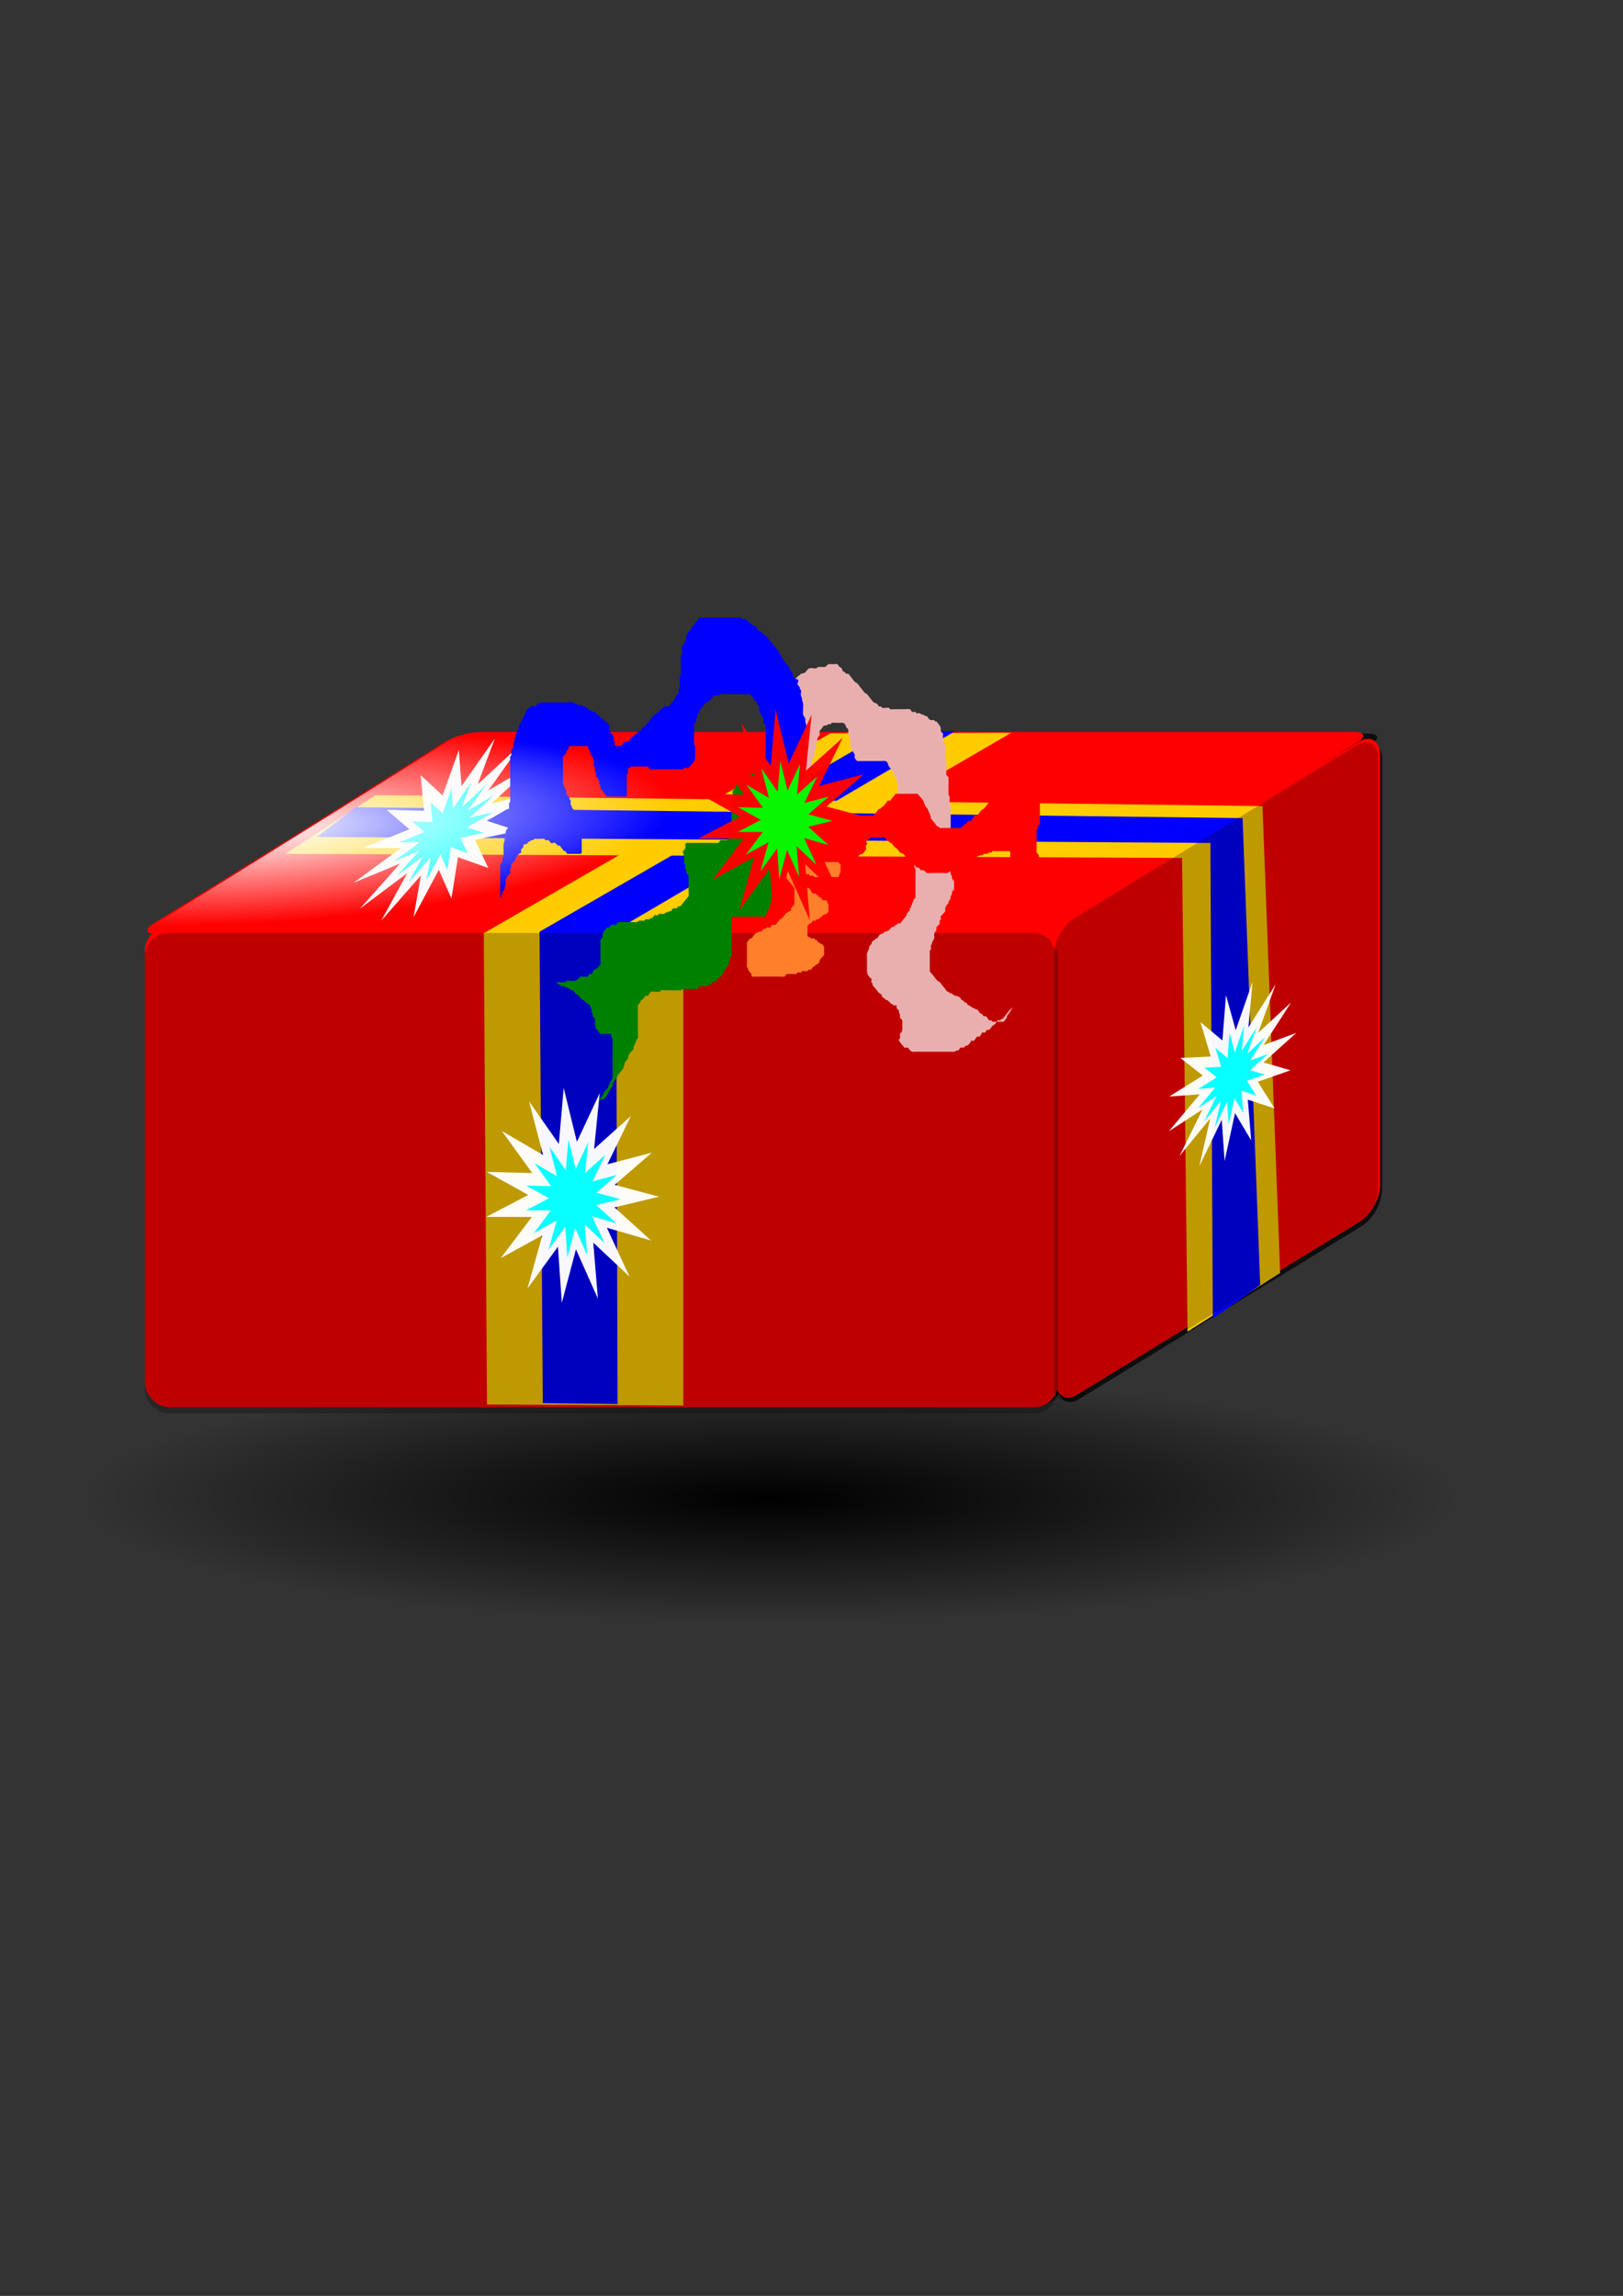<?xml version="1.0" encoding="UTF-8" standalone="no"?>
<!-- Created with Inkscape (http://www.inkscape.org/) -->
<svg
    xmlns:inkscape="http://www.inkscape.org/namespaces/inkscape"
    xmlns:rdf="http://www.w3.org/1999/02/22-rdf-syntax-ns#"
    xmlns="http://www.w3.org/2000/svg"
    xmlns:osb="http://www.openswatchbook.org/uri/2009/osb"
    xmlns:sodipodi="http://sodipodi.sourceforge.net/DTD/sodipodi-0.dtd"
    xmlns:cc="http://creativecommons.org/ns#"
    xmlns:xlink="http://www.w3.org/1999/xlink"
    xmlns:dc="http://purl.org/dc/elements/1.1/"
    xmlns:svg="http://www.w3.org/2000/svg"
    xmlns:ns1="http://sozi.baierouge.fr"
    id="svg2"
    sodipodi:docname="present.svg"
    viewBox="0 0 744.09 1052.4"
    version="1.1"
    inkscape:version="0.48.2 r9819"
  >
  <rect x="0" y="0" width="744.09" height="1052.4" fill="#333333" stroke="none"/>
  <defs
      id="defs4"
    >
    <linearGradient
        id="linearGradient3816"
        osb:paint="solid"
      >
      <stop
          id="stop3818"
          style="stop-color:#000000"
          offset="0"
      />
    </linearGradient
    >
    <linearGradient
        id="linearGradient5345"
        y2="627.09"
        xlink:href="#linearGradient3816"
        gradientUnits="userSpaceOnUse"
        x2="574.78"
        gradientTransform="matrix(1.347 0 0 1.239 -31.284 57.133)"
        y1="627.09"
        x1="445.48"
        inkscape:collect="always"
    />
    <linearGradient
        id="linearGradient5348"
        y2="483.14"
        xlink:href="#linearGradient3816"
        gradientUnits="userSpaceOnUse"
        x2="446.49"
        gradientTransform="matrix(1.48 0 0 1.508 515.15 -5.313)"
        y1="483.14"
        x1="163.64"
        inkscape:collect="always"
    />
    <linearGradient
        id="linearGradient5351"
        y2="629.11"
        xlink:href="#linearGradient3816"
        gradientUnits="userSpaceOnUse"
        x2="445.48"
        gradientTransform="matrix(1.48 0 0 1.239 -172.33 -245.29)"
        y1="629.11"
        x1="162.63"
        inkscape:collect="always"
    />
    <radialGradient
        id="radialGradient5429"
        gradientUnits="userSpaceOnUse"
        cy="1123"
        cx="1092"
        gradientTransform="matrix(.897 .045 0.032 .402 -289.23 217.43)"
        r="209.36"
        inkscape:collect="always"
      >
      <stop
          id="stop5425"
          style="stop-color:#ffffff"
          offset="0"
      />
      <stop
          id="stop5427"
          style="stop-color:#ffffff;stop-opacity:0"
          offset="1"
      />
    </radialGradient
    >
    <radialGradient
        id="radialGradient5507"
        gradientUnits="userSpaceOnUse"
        cy="783.16"
        cx="326.78"
        gradientTransform="matrix(1 0 0 .128 0 682.53)"
        r="271.23"
        inkscape:collect="always"
      >
      <stop
          id="stop5503"
          style="stop-color:#000000"
          offset="0"
      />
      <stop
          id="stop5505"
          style="stop-color:#000000;stop-opacity:0"
          offset="1"
      />
    </radialGradient
    >
  </defs
  >
  <sodipodi:namedview
      id="base"
      bordercolor="#666666"
      inkscape:pageshadow="2"
      inkscape:window-y="33"
      pagecolor="#ffffff"
      inkscape:window-height="803"
      inkscape:window-maximized="1"
      inkscape:zoom="0.49497475"
      inkscape:window-x="0"
      showgrid="false"
      borderopacity="1.0"
      inkscape:current-layer="layer1"
      inkscape:cx="-482.34722"
      inkscape:cy="513.35236"
      inkscape:window-width="1600"
      inkscape:pageopacity="0.0"
      inkscape:document-units="px"
  />
  <g
      id="layer1"
      inkscape:label="Layer 1"
      inkscape:groupmode="layer"
    >
    <path
        id="path5499"
        sodipodi:rx="271.22595"
        sodipodi:ry="34.850262"
        style="fill-rule:evenodd;fill:url(#radialGradient5507)"
        sodipodi:type="arc"
        d="m598.01 783.16a271.23 34.85 0 1 1 -542.45 0 271.23 34.85 0 1 1 542.45 0z"
        transform="matrix(1.164 0 0 1.634 -27.287 -592.15)"
        sodipodi:cy="783.15656"
        sodipodi:cx="326.78436"
    />
    <rect
        id="rect2985"
        style="opacity:.734;fill-rule:evenodd;fill:url(#linearGradient5351)"
        ry="11.085"
        height="220.24"
        width="418.73"
        y="423.92"
        x="68.439"
    />
    <rect
        id="rect2985-4"
        style="opacity:.734;fill-rule:evenodd;fill:url(#linearGradient5348)"
        transform="matrix(1 0 -.849 .529 0 0)"
        ry="8.817"
        height="175.18"
        width="418.73"
        y="635.69"
        x="757.42"
    />
    <rect
        id="rect2985-3"
        style="opacity:.734;fill-rule:evenodd;fill:url(#linearGradient5345)"
        transform="matrix(.853 -.522 0 1 0 0)"
        ry="11.085"
        height="220.24"
        width="174.14"
        y="723.84"
        x="568.67"
    />
    <rect
        id="rect2985-41"
        style="fill-rule:evenodd;fill:#ff0000"
        ry="11.085"
        height="220.24"
        width="418.73"
        y="424.8"
        x="66.427"
    />
    <rect
        id="rect2985-4-7"
        style="fill-rule:evenodd;fill:#ff0000"
        transform="matrix(1 0 -.849 .529 0 0)"
        ry="8.817"
        height="175.18"
        width="418.73"
        y="634.26"
        x="749.78"
    />
    <rect
        id="rect2985-3-4"
        style="fill-rule:evenodd;fill:#ff0000"
        transform="matrix(.853 -.522 0 1 0 0)"
        ry="11.085"
        height="220.24"
        width="174.14"
        y="721.29"
        x="567.61"
    />
    <path
        id="path4042"
        sodipodi:nodetypes="ccccccc"
        style="stroke-width:0;fill:#ffcc00"
        inkscape:connector-curvature="0"
        d="m223.28 643.81 90 0.442v-220.77l150.36-87.599-82.92 0.259-158.93 91.613z"
    />
    <path
        id="path4042-9"
        sodipodi:nodetypes="ccccccc"
        style="stroke-width:0;fill:#0000ff"
        inkscape:connector-curvature="0"
        d="m248.85 643.14 34.286 0.442-0.714-217.23 155.36-91.139-31.492 0.259-158.93 91.613z"
    />
    <path
        id="path4058"
        style="stroke-width:0;fill:#ffcc00"
        inkscape:connector-curvature="0"
        d="m130.81 391.38 411.13 1.877 2.525 217.11 42.426-26.904-8.081-213.98-406.59-5.005z"
    />
    <rect
        id="rect2985-41-1"
        style="opacity:.251;fill-rule:evenodd;fill:#000000"
        ry="11.085"
        height="220.24"
        width="418.73"
        y="427.67"
        x="66.409"
    />
    <path
        id="path4058-3"
        sodipodi:nodetypes="ccccccc"
        style="stroke-width:0;fill:#0000ff"
        inkscape:connector-curvature="0"
        d="m145.24 383.63 409.7 2.762 1.097 217.99 21.712-15.401-8.081-213.98-406.59-5.005z"
    />
    <path
        id="path4638"
        style="stroke-width:0;fill:#e9afaf"
        inkscape:connector-curvature="0"
        d="m353.05 378.87c-0.038-1.069 4.042-0.418 4.546-0.626 0.357-0.147 0.653-0.478 1.01-0.626 0.479-0.198 1.036 0.198 1.515 0 0.452-0.187 0.584-0.988 1.01-1.251 0.151-0.093 0.337 0 0.505 0 0.337 0 0.691 0.132 1.01 0 0.452-0.187 0.584-0.988 1.01-1.251 0.151-0.093 0.354 0.093 0.505 0 0.213-0.132 0.292-0.494 0.505-0.626 0.151-0.093 0.354 0.093 0.505 0 0.234-0.145 1.723-2.135 2.02-2.503 0.297-0.368 1.903-2.213 2.02-2.503 0.075-0.187-0.053-0.428 0-0.626 0.119-0.442 0.386-0.809 0.505-1.251 0.053-0.198-0.075-0.439 0-0.626 0.213-0.528 0.86-0.692 1.01-1.251 0-2.848-0.238-0.036 0.505-1.877 0.112-0.278-0.077-2.216 0-2.503 0.075-0.28 0.399-0.362 0.505-0.626 0.075-0.187 0-0.417 0-0.626v-0.626-4.38c0-0.282-0.077-1.687 0-1.877 0.106-0.264 0.399-0.362 0.505-0.626 0.065-0.162 0-3.311 0-3.754 0-0.209-0.093-0.452 0-0.626 0.264-0.491 0.833-0.704 1.01-1.251 0.188-0.581-0.122-1.27 0-1.877 0.058-0.286 0.399-0.362 0.505-0.626 0.075-0.187-0.041-0.423 0-0.626 0.129-0.64 0.401-1.23 0.505-1.877 0.066-0.409-0.082-0.847 0-1.251 0.091-0.452 0.386-0.809 0.505-1.251 0.501-1.863-1.196 1.284 0.505-1.877 0.132-0.245 0.399-0.362 0.505-0.626 0.202-0.501-0.202-1.377 0-1.877 0.106-0.264 0.337-0.417 0.505-0.626 0.168-0.209 0.337-0.417 0.505-0.626 1.129-1.399 0.534-1.251 1.515-1.251 0.168 0 0.345 0.066 0.505 0 0.357-0.147 0.645-0.513 1.01-0.626 0.327-0.101 0.691 0.132 1.01 0 0.226-0.093 0.292-0.494 0.505-0.626 0.154-0.095 1.671 0 2.02 0h2.02c0.337 0 0.691-0.132 1.01 0 0.357 0.147 0.744 0.296 1.01 0.626 0.266 0.33 0.296 0.863 0.505 1.251 0.264 0.491 0.797 0.724 1.01 1.251 0.202 0.501-0.202 1.377 0 1.877 0.106 0.264 0.399 0.362 0.505 0.626 0.151 0.373-0.106 0.856 0 1.251 0.119 0.442 0.386 0.809 0.505 1.251 0.161 0.6-0.156 2.549 0 3.128 0.151 0.56 0.797 0.724 1.01 1.251 0.075 0.187 0 0.417 0 0.626 0.168 0.209 0.373 0.38 0.505 0.626 1.471 2.733-0.224-0.206 0.505 2.503 0.075 0.28 0.337 0.417 0.505 0.626 0.168 0.209 0.292 0.494 0.505 0.626 0.135 0.083 2.802 0 3.03 0h7.576c0.421 0 2.418-0.089 2.525 0 1.546 1.277 0.584 0.964 1.515 2.503 0.429 0.708 1.119 1.141 1.515 1.877 0.209 0.388 0.296 0.863 0.505 1.251 0.132 0.245 0.399 0.362 0.505 0.626 0.075 0.187-0.093 0.452 0 0.626 0.264 0.491 0.797 0.724 1.01 1.251 0.151 0.373-0.082 0.847 0 1.251 0.091 0.452 0.414 0.799 0.505 1.251 0.131 0.648 0 1.785 0 2.503v6.257 6.257c0 0.819 0.114 2.423 0 3.128-0.104 0.647-0.376 1.237-0.505 1.877-0.041 0.202 0 0.417 0 0.626v1.877 3.128c0 0.53-0.09 2.166 0 2.503 0.075 0.28 0.337 0.417 0.505 0.626s0.337 0.417 0.505 0.626c0.168 0.209 0.292 0.494 0.505 0.626 0.151 0.093 0.337 0 0.505 0 0.337 0.209 0.709 0.346 1.01 0.626 0.381 0.354 0.629 0.897 1.01 1.251 0.301 0.28 0.697 0.367 1.01 0.626 0.198 0.164 0.307 0.462 0.505 0.626 0.254 1.379 1.039 0.331 1.515 0.626 0.991 0.614 0.227 1.189 0.505 1.877 0.106 0.264 0.43 0.346 0.505 0.626 0.106 0.396 0 0.834 0 1.251 0 0.209-0.075 0.439 0 0.626 0.106 0.264 0.43 0.346 0.505 0.626 0.09 0.336 0 1.973 0 2.503v5.631 3.754 0.626c0 0.209 0.075 0.439 0 0.626-0.213 0.528-0.797 0.724-1.01 1.251-0.075 0.187 0.075 0.439 0 0.626-0.106 0.264-0.399 0.362-0.505 0.626-0.075 0.187 0.075 0.439 0 0.626-0.106 0.264-0.399 0.362-0.505 0.626-0.075 0.187 0.075 0.439 0 0.626-0.106 0.264-0.399 0.362-0.505 0.626-0.075 0.187 0.093 0.452 0 0.626-0.264 0.491-0.673 0.834-1.01 1.251-0.168 0.209-0.399 0.362-0.505 0.626-0.075 0.187 0.075 0.439 0 0.626-0.135 0.334-1.249 1.548-1.515 1.877-0.227 0.282-1.285 1.782-1.515 1.877-0.319 0.132-0.691-0.132-1.01 0-0.226 0.093-0.292 0.494-0.505 0.626-0.151 0.093-0.354-0.093-0.505 0-0.213 0.132-0.292 0.494-0.505 0.626-0.476 0.295-1.039 0.331-1.515 0.626-0.426 0.264-0.584 0.988-1.01 1.251-0.476 0.295-0.999 0.466-1.515 0.626-0.163 0.051-0.354-0.093-0.505 0-0.213 0.132-0.292 0.494-0.505 0.626-0.476 0.295-1.039 0.331-1.515 0.626-0.606 0.375-0.909 1.502-1.515 1.877-0.151 0.093-0.354-0.093-0.505 0-0.213 0.132-0.307 0.462-0.505 0.626-0.313 0.259-0.744 0.296-1.01 0.626-0.266 0.33-0.279 0.878-0.505 1.251-0.286 0.472-0.746 0.761-1.01 1.251-0.093 0.174 0.053 0.428 0 0.626-0.238 0.885-0.772 1.618-1.01 2.503-0.106 0.393 0 1.999 0 2.503v4.38c0 0.417-0.082 0.847 0 1.251 0.387 1.917 0.215 1.518 1.01 2.503 0.168 0.209 0.373 0.38 0.505 0.626 1.113 0.315 0.267 1.287 0.505 1.877 0.106 0.264 0.399 0.362 0.505 0.626 0.075 0.187-0.075 0.439 0 0.626 0.135 0.334 1.249 1.548 1.515 1.877 0.395 0.489 1.079 1.517 1.515 1.877 0.313 0.259 0.744 0.296 1.01 0.626 0.266 0.33 0.239 0.922 0.505 1.251 0.266 0.33 0.697 0.367 1.01 0.626 0.198 0.164 0.292 0.494 0.505 0.626 0.151 0.093 0.354-0.093 0.505 0 0.543 0.336 1.03 0.8 1.515 1.251 0.19 0.177 0.292 0.494 0.505 0.626 0.151 0.093 0.354-0.093 0.505 0 0.213 0.132 0.279 0.532 0.505 0.626 0.319 0.132 0.691-0.132 1.01 0 1.005 0.415 0.236 0.584 0.505 1.251 0.213 0.528 0.797 0.724 1.01 1.251 0.075 0.187-0.053 0.428 0 0.626 0.119 0.442 0.386 0.809 0.505 1.251 0.106 0.396-0.151 0.878 0 1.251 0.213 0.528 0.797 0.724 1.01 1.251 0.077 0.19 0 1.595 0 1.877 0 0.542 0.098 2.14 0 2.503-1.22 4.532 0.146-0.986-1.01 1.877-0.202 0.501 0.202 1.377 0 1.877-0.463 1.146-1.1 0.061 0 1.877 0.015 0.024 1.914 2.459 2.02 2.503 0.319 0.132 0.673 0 1.01 0 0.168 0 0.365-0.116 0.505 0 1.644 1.358 0.293 1.164 2.02 1.877 0.319 0.132 0.673 0 1.01 0h2.02 7.071 6.061 2.02c0.337 0 0.68 0.082 1.01 0 0.522-0.129 0.999-0.466 1.515-0.626 0.163-0.051 0.354 0.093 0.505 0 0.426-0.264 0.558-1.065 1.01-1.251 0.319-0.132 0.673 0 1.01 0 0.168 0 0.354 0.093 0.505 0 0.213-0.132 0.292-0.494 0.505-0.626 0.476-0.295 1.039-0.331 1.515-0.626 0.426-0.264 0.614-0.924 1.01-1.251 0.254-1.379 1.039-0.331 1.515-0.626 0.386-0.239 1.173-1.736 1.515-1.877 0.319-0.132 0.691 0.132 1.01 0 0.452-0.187 0.614-0.924 1.01-1.251 0.254-1.379 1.039-0.331 1.515-0.626 0.426-0.264 0.558-1.065 1.01-1.251 0.319-0.132 0.691 0.132 1.01 0 0.273-0.113 1.183-1.603 1.515-1.877 0.313-0.259 0.697-0.367 1.01-0.626 0.396-0.327 0.614-0.924 1.01-1.251 0.254-1.379 1.039-0.331 1.515-0.626 0.213-0.132 0.292-0.494 0.505-0.626 0.151-0.093 0.354 0.093 0.505 0 0.27-0.167 1.249-1.548 1.515-1.877 0.904-1.12 1.779-2.612 3.03-3.128 0.16-0.066 0.505-0.209 0.505 0 0 0.209-0.337 0-0.505 0-0.673 1.043-1.33 2.103-2.02 3.128-0.152 0.227-0.399 0.362-0.505 0.626-0.075 0.187 0.075 0.439 0 0.626-0.067 0.166-1.381 1.794-1.515 1.877-0.183 0.113-2.174 0-2.525 0-0.27 0-2.381 0.09-2.525 0-0.213-0.132-0.279-0.532-0.505-0.626-0.319-0.132-0.691 0.132-1.01 0-0.226-0.093-0.337-0.417-0.505-0.626-0.337-0.417-0.614-0.924-1.01-1.251-0.28-0.231-0.709 0.187-1.01 0-0.426-0.264-0.584-0.988-1.01-1.251-0.151-0.093-0.354 0.093-0.505 0-0.213-0.132-0.337-0.417-0.505-0.626-0.337-0.417-0.614-0.924-1.01-1.251-0.14-0.116-0.345 0.066-0.505 0-0.357-0.147-0.653-0.478-1.01-0.626-0.16-0.066-0.354 0.093-0.505 0-0.213-0.132-0.292-0.494-0.505-0.626-0.151-0.093-0.354 0.093-0.505 0-0.213-0.132-0.292-0.494-0.505-0.626-0.151-0.093-0.365 0.116-0.505 0-0.396-0.327-0.614-0.924-1.01-1.251-0.14-0.116-0.354 0.093-0.505 0-0.213-0.132-0.307-0.462-0.505-0.626-0.313-0.259-0.697-0.367-1.01-0.626-0.396-0.327-0.584-0.988-1.01-1.251-0.476-0.295-1.01-0.417-1.515-0.626-0.168 0-0.345 0.066-0.505 0-0.714-0.295-1.306-0.956-2.02-1.251-0.16-0.066-0.354 0.093-0.505 0-0.213-0.132-0.292-0.494-0.505-0.626-0.151-0.093-0.354 0.093-0.505 0-0.213-0.132-0.337-0.417-0.505-0.626-0.168-0.209-0.337-0.417-0.505-0.626-0.505-0.626-1.01-1.251-1.515-1.877-0.337-0.417-0.614-0.924-1.01-1.251-0.313-0.259-0.709-0.346-1.01-0.626-0.704-0.654-1.383-1.713-2.02-2.503-0.505-0.626-1.119-1.141-1.515-1.877-0.093-0.174 0-0.417 0-0.626v-0.626-3.754-3.128-0.626c0-0.209-0.075-0.439 0-0.626 0.106-0.264 0.43-0.346 0.505-0.626 0.106-0.396 0-0.834 0-1.251 0-0.209-0.075-0.439 0-0.626 0.106-0.264 0.399-0.362 0.505-0.626 0.075-0.187-0.075-0.439 0-0.626 0.271-0.673 0.739-1.204 1.01-1.877 0.149-0.369-0.116-1.447 0-1.877 1.22-4.532-0.146 0.986 1.01-1.877 0.151-0.373-0.151-0.878 0-1.251 0.303-0.751 1.212-1.126 1.515-1.877 0.151-0.373-0.151-0.878 0-1.251 0.106-0.264 0.399-0.362 0.505-0.626 0.238-0.59-0.608-1.562 0.505-1.877 0.307-0.57 1.291-1.323 1.515-1.877 0.151-0.373-0.106-0.856 0-1.251 0.306-1.136 0.432-1.161 1.01-1.877 0.168-0.209 0.399-0.362 0.505-0.626 0.075-0.187-0.075-0.439 0-0.626 0.106-0.264 0.373-0.38 0.505-0.626 0.209-0.388 0.337-0.834 0.505-1.251 0-0.209-0.075-0.439 0-0.626 0.106-0.264 0.337-0.417 0.505-0.626 0-0.209-0.053-0.428 0-0.626 1.22-4.532-0.146 0.986 1.01-1.877 0.075-0.187 0-0.417 0-0.626 0-0.247 0.108-2.861 0-3.128-1.156-2.864 0.209 2.655-1.01-1.877-0.053-0.198 0.075-0.439 0-0.626-0.106-0.264-0.43-0.346-0.505-0.626-0.106-0.396 0-0.834 0-1.251 0-0.209 0.075-0.439 0-0.626-0.213-0.528-0.86-0.692-1.01-1.251-0.09-0.333 0-4.468 0-5.005v-6.882c0-0.432-0.077-2.312 0-2.503 0.271-0.673 0.739-1.204 1.01-1.877 0.075-0.187 0-0.417 0-0.626v-0.626-3.754-5.005c0-0.327 0.066-2.338 0-2.503-0.106-0.264-0.399-0.362-0.505-0.626-0.134-0.332 0.115-2.703 0-3.128-0.075-0.28-0.399-0.362-0.505-0.626-0.057-0.14 0-2.354 0-2.503v-3.754c0-0.205 0.05-1.784 0-1.877-0.264-0.491-0.746-0.761-1.01-1.251-0.093-0.174 0-0.417 0-0.626v-0.626c0-0.695 0.099-4.639 0-5.005-0.119-0.442-0.414-0.799-0.505-1.251-0.082-0.405 0-0.834 0-1.251v-3.754c0-0.209 0.041-0.423 0-0.626-0.129-0.64-0.376-1.237-0.505-1.877-0.041-0.202 0.053-0.428 0-0.626-0.119-0.442-0.414-0.799-0.505-1.251-0.082-0.405 0-0.834 0-1.251 0-0.209 0.093-0.452 0-0.626-0.264-0.491-0.797-0.724-1.01-1.251-0.151-0.373 0.082-0.847 0-1.251-0.091-0.452-0.296-0.863-0.505-1.251-0.143-0.265-1.306-1.748-1.515-1.877-0.151-0.093-0.354 0.093-0.505 0-0.213-0.132-0.292-0.494-0.505-0.626-0.298-0.185-1.168 0.143-1.515 0-1.727-0.713-0.376-0.519-2.02-1.877-0.14-0.116-0.345 0.066-0.505 0-0.357-0.147-0.653-0.478-1.01-0.626-0.16-0.066-0.345 0.066-0.505 0-0.357-0.147-0.645-0.513-1.01-0.626-0.327-0.101-0.673 0-1.01 0-0.168 0-0.354 0.093-0.505 0-0.213-0.132-0.292-0.494-0.505-0.626-0.151-0.093-0.337 0-0.505 0-0.337 0-0.691 0.132-1.01 0-0.576-0.238-0.601-1.629-1.515-1.251-0.49-0.152-1.01 0-1.515 0h-3.03c-0.434 0-3.772 0.111-4.041 0-0.226-0.093-0.292-0.494-0.505-0.626-0.307-0.19-2.724 0.19-3.03 0-1.486-0.921 0.784-0.626-1.515-0.626-0.452-0.187-0.584-0.988-1.01-1.251-0.476-0.295-1.039-0.331-1.515-0.626-0.204-0.126-2.005-2.484-2.02-2.503-0.337-0.417-0.614-0.924-1.01-1.251-0.313-0.259-0.697-0.367-1.01-0.626-0.198-0.164-0.337-0.417-0.505-0.626-0.673-0.834-1.347-1.669-2.02-2.503-0.337-0.417-0.614-0.924-1.01-1.251-0.313-0.259-0.709-0.346-1.01-0.626-0.571-0.531-1.01-1.251-1.515-1.877-0.227-0.282-1.285-1.782-1.515-1.877-0.319-0.132-0.691 0.132-1.01 0-0.226-0.093-0.307-0.462-0.505-0.626-0.313-0.259-0.744-0.296-1.01-0.626-0.266-0.33-0.239-0.922-0.505-1.251-0.266-0.33-0.697-0.367-1.01-0.626-0.396-0.327-0.558-1.065-1.01-1.251-0.287-0.119-2.05 0-2.525 0-0.227 0-1.361-0.095-1.515 0-0.543 0.336-0.952 0.972-1.515 1.251-0.342 0.169-2.783-0.061-3.03 0-0.369 0.091-0.645 0.513-1.01 0.626-0.877 0.272-2.154-0.272-3.03 0-0.815 0.253-1.002 0.615-1.515 1.251-0.168 0.209-0.292 0.494-0.505 0.626-0.476 0.295-0.999 0.466-1.515 0.626-0.163 0.051-0.354-0.093-0.505 0-0.213 0.132-0.307 0.462-0.505 0.626-0.313 0.259-0.697 0.367-1.01 0.626-0.198 0.164-0.337 0.417-0.505 0.626-0.168 0.209-0.373 0.38-0.505 0.626-0.209 0.388-0.386 0.809-0.505 1.251-0.095 0.353 0 1.466 0 1.877v3.128c0 0.263-0.075 3.568 0 3.754 0.106 0.264 0.399 0.362 0.505 0.626 0.075 0.187 0 0.417 0 0.626v0.626 3.754 11.262 13.765 5.005c0 0.626 0.16 1.284 0 1.877-0.151 0.56-0.797 0.724-1.01 1.251-0.238 0.59-0.267 1.287-0.505 1.877-0.106 0.264-0.337 0.417-0.505 0.626-0.337 0.417-0.713 0.791-1.01 1.251-3.065 4.747 0.725-0.872-1.515 3.754-0.245 0.506-0.673 0.834-1.01 1.251l-1.515 1.877c-0.337 0.417-0.638 0.883-1.01 1.251-0.505 0.501-2.189 1.565-2.525 2.503-0.498 1.387-0.673 2.92-1.01 4.38z"
    />
    <path
        id="path4640"
        style="stroke-width:0;fill:#ff7f2a"
        inkscape:connector-curvature="0"
        d="m351.03 373.86c2.856-0.707 1.667-0.626 3.535-0.626 0.337 0 0.698-0.155 1.01 0 0.564 0.279 0.952 0.972 1.515 1.251 0.313 0.155 0.68-0.082 1.01 0 0.522 0.129 0.993 0.496 1.515 0.626 0.33 0.082 0.683-0.101 1.01 0 0.365 0.113 0.653 0.478 1.01 0.626 0.659 0.272 1.362 0.354 2.02 0.626 0.714 0.295 1.29 1.025 2.02 1.251 0.327 0.101 0.683-0.101 1.01 0 0.73 0.226 1.321 0.905 2.02 1.251 0.494 0.245 1.039 0.331 1.515 0.626 0.213 0.132 0.292 0.494 0.505 0.626 0.151 0.093 0.345-0.066 0.505 0 0.357 0.147 0.653 0.478 1.01 0.626 0.16 0.066 0.354-0.093 0.505 0 0.543 0.336 0.972 0.915 1.515 1.251 0.151 0.093 0.365-0.116 0.505 0 0.583 0.481 0.932 1.396 1.515 1.877 0.626 0.517 1.418 0.692 2.02 1.251 0.381 0.354 0.673 0.834 1.01 1.251 0.505 0.626 1.01 1.251 1.515 1.877 0.505 0.626 1.01 1.251 1.515 1.877 0.337 0.417 0.746 0.761 1.01 1.251 0.209 0.388 0.296 0.863 0.505 1.251 0.132 0.245 0.399 0.362 0.505 0.626 0.226 0.56-0.226 1.317 0 1.877 0.213 0.528 0.746 0.761 1.01 1.251 0.093 0.174 0 0.417 0 0.626v1.251 1.251c0 0.209 0.168 0.626 0 0.626-0.441 0 1.061-3.254-0.505 0.626-0.168 0.417-0.192 0.993-0.505 1.251-0.28 0.231-0.673 0-1.01 0h-3.03-4.546c-0.2 0-2.31 0.134-2.525 0-0.213-0.132-0.292-0.494-0.505-0.626-0.151-0.093-0.337 0-0.505 0-0.337 0-0.691 0.132-1.01 0-0.226-0.093-0.292-0.494-0.505-0.626-0.151-0.093-0.337 0-0.505 0h-0.505-2.02c-0.505 0-1.036-0.198-1.515 0-0.226 0.093-0.399 0.362-0.505 0.626-0.028 0.07-0.028 3.058 0 3.128 0.048 0.12 1.924 2.443 2.02 2.503 0.298 0.185 2.739-0.18 3.03 0 1.01 0.626 0.758 1.251 1.515 1.877 0.254 1.379 1.039 0.331 1.515 0.626 0.213 0.132 0.292 0.494 0.505 0.626 0.151 0.093 0.337 0 0.505 0 0.337 0.417 0.614 0.924 1.01 1.251 0.14 0.116 0.354-0.093 0.505 0 0.426 0.264 0.558 1.065 1.01 1.251 1.2 0.496 0.917-0.741 2.02 0.626 0.119 0.147-0.075 0.439 0 0.626 0.106 0.264 0.399 0.362 0.505 0.626 0.075 0.187 0 0.417 0 0.626v0.626c0 0.205 0.05 1.784 0 1.877-0.987 1.833-1.006 0.936-2.525 1.877-0.213 0.132-0.307 0.462-0.505 0.626-0.313 0.259-0.697 0.367-1.01 0.626-0.198 0.164-0.279 0.532-0.505 0.626-2.299 0-0.029-0.295-1.515 0.626-0.301 0.187-0.73-0.231-1.01 0-0.396 0.327-0.614 0.924-1.01 1.251-0.14 0.116-0.354-0.093-0.505 0-0.213 0.132-0.337 0.417-0.505 0.626-0.168 0.209-0.43 0.346-0.505 0.626-0.032 0.119-0.067 4.214 0 4.38 0.558 1.383 0.313 0.194 1.01 0.626 0.213 0.132 0.292 0.494 0.505 0.626 0.151 0.093 0.337 0 0.505 0 0.337 0 0.691-0.132 1.01 0 0.226 0.093 0.292 0.494 0.505 0.626 0.151 0.093 0.354-0.093 0.505 0 0.426 0.264 0.584 0.988 1.01 1.251 0.151 0.093 0.354-0.093 0.505 0 0.213 0.132 0.292 0.494 0.505 0.626 0.151 0.093 0.354-0.093 0.505 0 0.213 0.132 0.337 0.417 0.505 0.626 0.168 0.209 0.399 0.362 0.505 0.626 0.066 0.165 0 2.175 0 2.503 0 0.417 0.106 0.856 0 1.251-0.128 0.475-1.788 1.928-2.02 2.503-0.075 0.187 0.075 0.439 0 0.626-0.106 0.264-0.337 0.417-0.505 0.626-0.168 0.209-0.292 0.494-0.505 0.626-0.151 0.093-0.354-0.093-0.505 0-0.213 0.132-0.307 0.462-0.505 0.626-0.313 0.259-0.697 0.367-1.01 0.626-0.396 0.327-0.584 0.988-1.01 1.251-0.301 0.187-0.709-0.187-1.01 0-1.486 0.921 0.784 0.626-1.515 0.626-0.227 0-1.361-0.095-1.515 0-0.213 0.132-0.292 0.494-0.505 0.626-0.404 0.25-1.111-0.25-1.515 0-0.213 0.132-0.279 0.532-0.505 0.626-0.256 0.106-3.123 0-3.535 0-0.168 0-0.345-0.066-0.505 0-3.659 1.511 0.796-0.18-1.515 1.251-0.15 0.093-2.818 0-3.03 0h-6.566-3.535c-0.227 0-1.361 0.095-1.515 0-1.511-0.936 0.122-0.216-0.505-1.251l-1.515-1.877c0-0.209 0.075-0.439 0-0.626-0.106-0.264-0.399-0.362-0.505-0.626-0.077-0.19 0-1.595 0-1.877v-3.754-3.754-1.251c0-0.209-0.075-0.439 0-0.626 0.067-0.166 1.381-1.794 1.515-1.877 0.151-0.093 0.354 0.093 0.505 0 0.497-0.308 1.523-2.195 2.02-2.503 0.151-0.093 0.345 0.066 0.505 0 0.357-0.147 0.653-0.478 1.01-0.626 0.319-0.132 0.709 0.187 1.01 0 0.426-0.264 0.584-0.988 1.01-1.251 0.301-0.187 0.709 0.187 1.01 0 0.213-0.132 0.292-0.494 0.505-0.626 0.151-0.093 0.337 0 0.505 0 0.337 0 0.691 0.132 1.01 0 0.452-0.187 0.584-0.988 1.01-1.251 0.151-0.093 0.337 0 0.505 0 0.337 0 0.691 0.132 1.01 0 0.309-0.127 1.595-2.151 2.02-2.503 0.313-0.259 0.697-0.367 1.01-0.626 0.436-0.36 1.121-1.388 1.515-1.877 1.675-2.075-0.476 0.295 1.01-0.626 0.213-0.132 0.292-0.494 0.505-0.626 0.697-0.432 0.452 0.758 1.01-0.626 0.075-0.187-0.075-0.439 0-0.626 0.303-0.751 1.212-1.126 1.515-1.877 0.075-0.186 0-3.491 0-3.754 0-0.605 0.075-3.568 0-3.754-0.106-0.264-0.337-0.417-0.505-0.626s-0.337-0.417-0.505-0.626c-0.673-0.834-1.347-1.669-2.02-2.503-0.168-0.209-0.43-0.346-0.505-0.626-0.106-0.396 0.106-0.856 0-1.251-0.075-0.28-0.399-0.362-0.505-0.626-0.075-0.187 0.075-0.439 0-0.626-0.106-0.264-0.43-0.346-0.505-0.626-0.09-0.336 0-1.973 0-2.503 0-0.483-0.103-3.372 0-3.754 0.123-0.457 0.548-1.591 1.01-1.877 0.301-0.187 0.709 0.187 1.01 0 0.213-0.132 0.292-0.494 0.505-0.626 0.404-0.25 1.111 0.25 1.515 0 0.213-0.132 0.337-0.417 0.505-0.626s0.399-0.362 0.505-0.626c0.075-0.187 0-0.417 0-0.626 0-1.764 0.044-1.197-1.01-2.503-0.266-0.329-1.246-1.71-1.515-1.877-0.151-0.093-0.354 0.093-0.505 0-0.497-0.308-1.523-2.195-2.02-2.503-0.151-0.093-0.354 0.093-0.505 0-0.213-0.132-0.307-0.462-0.505-0.626-0.313-0.259-0.697-0.367-1.01-0.626-0.198-0.164-0.337-0.417-0.505-0.626-0.505-0.626-1.01-1.251-1.515-1.877-0.168-0.209-0.292-0.494-0.505-0.626-3.526-2.184 0.832 2.283-4.041-3.754z"
    />
    <path
        id="path4642"
        style="stroke-width:0;fill:#ff0000"
        inkscape:connector-curvature="0"
        d="m356.58 379.5c-0.505-1.043-0.971-2.116-1.515-3.128-0.132-0.245-0.373-0.38-0.505-0.626-0.669-1.244-0.73-2.397 0-3.754 0.093-0.174 0.354 0.093 0.505 0 0.213-0.132 0.279-0.532 0.505-0.626 0.231-0.096 2.244 0 2.525 0 0.337 0 0.691 0.132 1.01 0 0.226-0.093 0.292-0.494 0.505-0.626 0.151-0.093 0.337 0 0.505 0h0.505 3.03 11.617 4.041c0.505 0 1.02-0.123 1.515 0 1.403-1.217 1.29 1.025 2.02 1.251 0.49 0.152 1.02-0.123 1.515 0 0.369 0.091 0.653 0.478 1.01 0.626 0.16 0.066 0.354-0.093 0.505 0 0.213 0.132 0.292 0.494 0.505 0.626 0.151 0.093 0.337 0 0.505 0 0.434 0 2.735-0.122 3.03 0 0.226 0.093 0.292 0.494 0.505 0.626 0.151 0.093 0.337 0 0.505 0h1.01 4.041 3.535c0.337 0 0.691 0.132 1.01 0 0.226-0.093 0.337-0.417 0.505-0.626 0.297-0.368 1.786-2.358 2.02-2.503 0.151-0.093 0.354 0.093 0.505 0 0.213-0.132 0.307-0.462 0.505-0.626 0.313-0.259 0.697-0.367 1.01-0.626 0.426-0.352 1.712-2.375 2.02-2.503 0.319-0.132 0.691 0.132 1.01 0 0.226-0.093 0.337-0.417 0.505-0.626 0.505-0.626 1.01-1.251 1.515-1.877 0.168-0.209 0.292-0.494 0.505-0.626 0.151-0.093 0.337 0 0.505 0h1.01 4.041 3.535 0.505c0.168 0 0.354-0.093 0.505 0 0.213 0.132 0.337 0.417 0.505 0.626 0.323 0.401 1.705 1.917 2.02 2.503 0.418 0.776 0.593 1.727 1.01 2.503 0.264 0.491 0.746 0.761 1.01 1.251 0.266 0.495 1.367 3.202 1.515 3.754 0.053 0.198-0.075 0.439 0 0.626 0.135 0.334 1.249 1.548 1.515 1.877s1.246 1.71 1.515 1.877c0.151 0.093 0.354-0.093 0.505 0 0.213 0.132 0.292 0.494 0.505 0.626 0.154 0.095 1.288 0 1.515 0h3.535 3.03 1.01c0.168 0 0.354 0.093 0.505 0 0.543-0.336 1.03-0.8 1.515-1.251 0.19-0.177 0.292-0.494 0.505-0.626 0.151-0.093 0.365 0.116 0.505 0 0.396-0.327 0.584-0.988 1.01-1.251 0.301-0.187 0.691 0.132 1.01 0 0.273-0.113 1.183-1.603 1.515-1.877 0.254-1.379 1.039-0.331 1.515-0.626 0.213-0.132 0.337-0.417 0.505-0.626 0.395-0.489 1.079-1.517 1.515-1.877 0.313-0.259 0.697-0.367 1.01-0.626 0.436-0.36 1.121-1.388 1.515-1.877l2.525-3.128c0.337-0.417 0.614-0.924 1.01-1.251 0.313-0.259 0.653-0.478 1.01-0.626 0.16-0.066 0.365 0.116 0.505 0 0.374-0.308 1.605-2.245 2.02-2.503 0.151-0.093 0.354 0.093 0.505 0 0.234-0.145 1.723-2.135 2.02-2.503 1.515-1.877 3.03-3.754 4.546-5.631 0.266-0.329 1.246-1.71 1.515-1.877 0.151-0.093 0.337 0 0.505 0h0.505 2.525c0.2 0 2.31-0.134 2.525 0 2.102 1.302-0.54-0.043 0.505 1.251 0.615 0.762 1.128 0.293 1.515 1.251 0.164 0.406-0.16 2.732 0 3.128 0.106 0.264 0.43 0.346 0.505 0.626 0.09 0.336 0 1.973 0 2.503v5.005 9.385c0 0.175 0.04 3.03 0 3.128-0.213 0.528-0.746 0.761-1.01 1.251-0.093 0.174 0.053 0.428 0 0.626-0.119 0.442-0.386 0.809-0.505 1.251-0.095 0.353 0 1.466 0 1.877v4.38c0 0.443-0.065 3.592 0 3.754 0.213 0.528 0.797 0.724 1.01 1.251 0.075 0.187-0.075 0.439 0 0.626 0.213 0.528 0.797 0.724 1.01 1.251 0.075 0.187-0.093 0.452 0 0.626 0.264 0.491 0.746 0.761 1.01 1.251 0.093 0.174-0.075 0.439 0 0.626 0.303 0.751 1.212 1.126 1.515 1.877 0.075 0.187-0.093 0.452 0 0.626 0.396 0.736 1.01 1.251 1.515 1.877 0.505 0.626 0.921 1.386 1.515 1.877 0.14 0.116 0.505-0.209 0.505 0 0 0.209-0.624-0.147-0.505 0 0.309 0.383 1.322 0.533 1.515 1.251 0.211 0.782-0.211 3.597 0 4.38 0.624 2.32 0.505-0.763 0.505 1.251 0 0.403-0.072 2.368 0 2.503 0.264 0.491 0.746 0.761 1.01 1.251 0.187 0.347-0.151 0.878 0 1.251 0.106 0.264 0.399 0.362 0.505 0.626 0.075 0.187-0.075 0.439 0 0.626 0.106 0.264 0.399 0.362 0.505 0.626 0.238 0.59 0.267 1.287 0.505 1.877 0.29 0.717 1.054 0.87 1.515 1.251 0.198 0.164 0.337 0.417 0.505 0.626 0.505 0.417 0.995 0.864 1.515 1.251 0.646 0.48 1.347 0.834 2.02 1.251 0.337 0.209 0.709 0.346 1.01 0.626 0.381 0.354 0.614 0.924 1.01 1.251 0.14 0.116 0.345-0.066 0.505 0 0.232 0.096 1.371 0.714 1.515 1.251 0 2.848-0.238 0.036 0.505 1.877 0.093 0.231 0 3.209 0 3.754 0 0.209-0.093 0.452 0 0.626 0.264 0.491 0.746 0.761 1.01 1.251 0.05 0.093 0 1.672 0 1.877v4.38 5.005 1.251c0 0.209 0.075 0.439 0 0.626-0.213 0.528-0.86 0.692-1.01 1.251-0.106 0.396 0.106 0.856 0 1.251-0.075 0.28-0.399 0.362-0.505 0.626-0.075 0.187 0 0.417 0 0.626-0.168 0.417-0.296 0.863-0.505 1.251-0.264 0.491-0.797 0.724-1.01 1.251-0.075 0.187 0.075 0.439 0 0.626-0.106 0.264-0.399 0.362-0.505 0.626-0.238 0.59-0.267 1.287-0.505 1.877-0.106 0.264-0.337 0.417-0.505 0.626-0.168 0.209-0.337 0.417-0.505 0.626-0.266 0.329-1.246 1.71-1.515 1.877-0.151 0.093-0.354-0.093-0.505 0-0.213 0.132-0.292 0.494-0.505 0.626-0.151 0.093-0.354-0.093-0.505 0-0.213 0.132-0.292 0.494-0.505 0.626-0.151 0.093-0.337 0-0.505 0-0.622 0-0.935 0.093-1.515-0.626-0.119-0.147 0.075-0.439 0-0.626-0.106-0.264-0.399-0.362-0.505-0.626-0.075-0.187 0-0.417 0-0.626v-1.251-3.754-0.626c0-0.209 0.075-0.439 0-0.626-0.106-0.264-0.399-0.362-0.505-0.626-0.066-0.165 0-2.175 0-2.503v-5.631c0-0.432 0.077-2.312 0-2.503-0.213-0.528-0.746-0.761-1.01-1.251-1.113-0.315-0.267-1.287-0.505-1.877-0.106-0.264-0.399-0.362-0.505-0.626-0.447-1.108 0.751-0.214-0.505-1.251-0.313-0.259-0.697-0.367-1.01-0.626-0.198-0.164-0.337-0.417-0.505-0.626-0.168-0.209-0.373-0.38-0.505-0.626-0.209-0.388-0.386-0.809-0.505-1.251-0.053-0.198 0.093-0.452 0-0.626-0.264-0.491-0.673-0.834-1.01-1.251-0.168-0.209-0.399-0.362-0.505-0.626-0.075-0.187 0-0.417 0-0.626 0-0.417 0.106-0.856 0-1.251-0.128-0.475-1.788-1.928-2.02-2.503-0.075-0.187 0.075-0.439 0-0.626-0.106-0.264-0.399-0.362-0.505-0.626-0.075-0.187 0.075-0.439 0-0.626-0.106-0.264-0.399-0.362-0.505-0.626-0.151-0.373 0.151-0.878 0-1.251-0.106-0.264-0.399-0.362-0.505-0.626-0.075-0.187 0-0.417 0-0.626-0.337-0.417-0.746-0.761-1.01-1.251-0.093-0.174 0.075-0.439 0-0.626-0.106-0.264-0.399-0.362-0.505-0.626-0.075-0.187 0.075-0.439 0-0.626-0.106-0.264-0.399-0.362-0.505-0.626-0.151-0.373 0.151-0.878 0-1.251-0.106-0.264-0.399-0.362-0.505-0.626-0.075-0.187 0.075-0.439 0-0.626-0.106-0.264-0.337-0.417-0.505-0.626-0.337-0.417-0.746-0.761-1.01-1.251-0.093-0.174 0.075-0.439 0-0.626-0.106-0.264-0.337-0.417-0.505-0.626-0.168-0.209-0.292-0.494-0.505-0.626-0.151-0.093-0.337 0-0.505 0h-0.505c-0.168 0-0.365 0.116-0.505 0-0.396-0.327-0.614-0.924-1.01-1.251-0.28-0.231-0.709 0.187-1.01 0-0.27-0.167-1.249-1.548-1.515-1.877-0.337-0.417-0.673-0.834-1.01-1.251-0.168-0.209-0.399-0.362-0.505-0.626-0.075-0.187 0.053-0.428 0-0.626-0.119-0.442-0.386-0.809-0.505-1.251-0.099-0.369 0-2.779 0-3.128v-0.626c0-0.209 0.075-0.439 0-0.626-0.106-0.264-0.43-0.346-0.505-0.626-0.189-0.702 0.207-3.867 0-4.38-0.213-0.528-0.746-0.761-1.01-1.251-0.093-0.174 0-0.417 0-0.626 0-0.417 0.106-0.856 0-1.251-0.208-0.773-0.561-0.626-1.01-0.626h-5.051-1.01c-0.337 0-0.691-0.132-1.01 0-0.226 0.093-0.279 0.532-0.505 0.626-0.319 0.132-0.673 0-1.01 0-0.337 0.209-0.653 0.478-1.01 0.626-0.455 0.188-1.061-0.188-1.515 0-0.226 0.093-0.292 0.494-0.505 0.626-0.301 0.187-0.683-0.101-1.01 0-0.516 0.16-1.039 0.331-1.515 0.626-0.213 0.132-0.292 0.494-0.505 0.626-0.151 0.093-0.345-0.066-0.505 0-0.357 0.147-0.653 0.478-1.01 0.626-0.16 0.066-0.354-0.093-0.505 0-0.213 0.132-0.292 0.494-0.505 0.626-0.151 0.093-0.354-0.093-0.505 0-0.213 0.132-0.292 0.494-0.505 0.626-0.151 0.093-0.337 0-0.505 0-0.337 0-0.691-0.132-1.01 0-0.342 0.141-1.129 1.638-1.515 1.877-0.151 0.093-0.354-0.093-0.505 0-0.213 0.132-0.292 0.494-0.505 0.626-0.151 0.093-0.354-0.093-0.505 0-0.213 0.132-0.279 0.532-0.505 0.626-0.319 0.132-0.709-0.187-1.01 0-0.426 0.264-0.584 0.988-1.01 1.251-1.01 0.626-0.758-0.313-1.515 0-0.357 0.147-0.645 0.513-1.01 0.626-0.523 0.162-1.441 0-2.02 0h-4.041c-0.684 0-3.201 0.138-3.535 0-0.226-0.093-0.307-0.462-0.505-0.626-0.313-0.259-0.653-0.478-1.01-0.626-0.319-0.132-0.709 0.187-1.01 0-2.312-1.432 2.143 0.259-1.515-1.251-0.16-0.066-0.365 0.116-0.505 0-0.594-0.491-0.921-1.386-1.515-1.877-3.662-2.268 0.799 0.66-1.515-1.251-0.313-0.259-0.697-0.367-1.01-0.626-0.436-0.36-1.121-1.388-1.515-1.877-0.168-0.209-0.292-0.494-0.505-0.626-0.476-0.295-1.039-0.331-1.515-0.626-0.448-0.277-1.055-1.497-1.515-1.877-0.313-0.259-0.697-0.367-1.01-0.626-0.46-0.38-1.068-1.6-1.515-1.877-0.151-0.093-0.354 0.093-0.505 0-0.213-0.132-0.307-0.462-0.505-0.626-0.313-0.259-0.709-0.346-1.01-0.626-0.381-0.354-0.614-0.924-1.01-1.251-0.125-0.103-1.761 0-2.02 0h-3.03c-0.227 0-1.361-0.095-1.515 0-0.213 0.132-0.307 0.462-0.505 0.626-0.313 0.259-0.801 0.238-1.01 0.626-1.01 1.877 0.505 0.626 0 1.877-0.106 0.264-0.399 0.362-0.505 0.626-0.075 0.187 0 0.417 0 0.626 0 0.417 0.106 0.856 0 1.251-0.075 0.28-0.337 0.417-0.505 0.626l-0.505 0.626c-0.168 0.209-0.292 0.494-0.505 0.626-0.151 0.093-0.337 0-0.505 0-0.337 0.209-0.709 0.346-1.01 0.626-0.337 0.417-0.673 0.834-1.01 1.251-0.168 0-0.354-0.093-0.505 0-0.213 0.132-0.292 0.494-0.505 0.626-0.151 0.093-0.337 0-0.505 0-0.337 0-0.683-0.101-1.01 0-0.365 0.113-0.653 0.478-1.01 0.626-0.455 0.188-1.061-0.188-1.515 0-0.226 0.093-0.292 0.494-0.505 0.626-0.113 0.07-1.9 0-2.02 0h-5.051-4.546c-0.585 0-2.075 0.14-2.525 0-0.901-0.279-1.407-1.118-2.02-1.877-0.168-0.209-0.292-0.494-0.505-0.626-0.151-0.093-0.337 0-0.505 0-0.337-0.209-0.709-0.346-1.01-0.626-0.381-0.354-0.673-0.834-1.01-1.251-0.337-0.417-0.673-0.834-1.01-1.251-0.168-0.209-0.307-0.462-0.505-0.626-0.254-1.379-1.039-0.331-1.515-0.626-0.415-0.257-1.647-2.194-2.02-2.503-0.14-0.116-0.354 0.093-0.505 0-0.606-0.375-0.909-1.502-1.515-1.877-0.151-0.093-0.354 0.093-0.505 0-0.368-0.228-1.142-1.492-1.515-1.877-0.828-0.855-1.684-1.669-2.525-2.503z"
    />
    <path
        id="path4644"
        style="stroke-width:0;fill:#008000"
        inkscape:connector-curvature="0"
        d="m368.2 395.76c0-1.043-0.138-2.1 0-3.128 0.039-0.291 0.399-0.362 0.505-0.626 0.238-0.59 0.376-1.237 0.505-1.877 0.041-0.202-0.041-0.423 0-0.626 0.129-0.64 0.401-1.23 0.505-1.877 0.066-0.409 0-0.834 0-1.251 0-0.209-0.075-0.439 0-0.626 0.106-0.264 0.43-0.346 0.505-0.626 0.096-0.356 0-2.539 0-3.128 0-0.435 0.091-2.902 0-3.128-0.106-0.264-0.399-0.362-0.505-0.626-0.149-0.369 0.116-1.447 0-1.877-1.22-4.532 0.146 0.986-1.01-1.877-0.151-0.373 0.151-0.878 0-1.251-0.106-0.264-0.43-0.346-0.505-0.626 0-2.848 0.238-0.036-0.505-1.877-0.151-0.373 0.151-0.878 0-1.251-0.106-0.264-0.399-0.362-0.505-0.626-0.151-0.373 0.151-0.878 0-1.251-0.224-0.555-1.209-1.308-1.515-1.877-0.209-0.388-0.296-0.863-0.505-1.251-0.264-0.491-0.673-0.834-1.01-1.251-0.505-0.626-1.01-1.251-1.515-1.877-0.395-0.489-1.079-1.517-1.515-1.877-0.313-0.259-0.697-0.367-1.01-0.626-0.198-0.164-0.307-0.462-0.505-0.626-0.313-0.259-0.697-0.367-1.01-0.626-0.198-0.164-0.292-0.494-0.505-0.626-0.151-0.093-0.345 0.066-0.505 0-0.357-0.147-0.653-0.478-1.01-0.626-0.16-0.066-0.365 0.116-0.505 0-0.396-0.327-0.673-0.834-1.01-1.251-0.168-0.209-0.292-0.494-0.505-0.626-0.133-0.082-1.756 0-2.02 0h-4.546-3.03-1.01c-0.168 0-0.354-0.093-0.505 0-0.426 0.264-0.558 1.065-1.01 1.251-0.319 0.132-0.691-0.132-1.01 0-0.161 0.066-1.967 2.459-2.02 2.503-0.14 0.116-0.354-0.093-0.505 0-0.134 0.083-1.448 1.711-1.515 1.877-0.075 0.187 0.075 0.439 0 0.626-0.303 0.751-1.212 1.126-1.515 1.877-0.226 0.56 0.226 1.317 0 1.877-0.106 0.264-0.399 0.362-0.505 0.626-0.075 0.187 0 0.417 0 0.626v1.251 5.005 3.128 1.251c0 0.209-0.075 0.439 0 0.626 0.106 0.264 0.399 0.362 0.505 0.626 0.075 0.187 0 0.417 0 0.626v1.251 3.128c0 0.209 0.075 0.439 0 0.626-0.106 0.264-0.337 0.417-0.505 0.626s-0.279 0.532-0.505 0.626c-0.319 0.132-0.691-0.132-1.01 0-0.226 0.093-0.292 0.494-0.505 0.626-0.113 0.07-1.9 0-2.02 0h-0.505c-0.168 0-0.365-0.116-0.505 0-0.396 0.327-0.614 0.924-1.01 1.251-0.086 0.071-2.707 0-3.03 0h-8.081-2.525-0.505c-0.168 0-0.354-0.093-0.505 0-0.961 0.595-0.244 1.531-0.505 2.503-0.151 0.56-0.797 0.724-1.01 1.251-0.196 0.485 0.476 2.359 0.505 2.503 0.123 0.607-0.145 2.768 0 3.128 0.106 0.264 0.399 0.362 0.505 0.626 0.075 0.187 0 0.417 0 0.626 0 0.417-0.106 0.856 0 1.251 0.075 0.28 0.43 0.346 0.505 0.626 0.106 0.396 0 0.834 0 1.251 0.337 0.417 0.746 0.761 1.01 1.251 0.057 0.106 0 3.353 0 3.754v3.754c0 0.626 0.16 1.283 0 1.877-0.075 0.28-0.337 0.417-0.505 0.626-0.168 0.209-0.337 0.417-0.505 0.626-0.673 0.834-1.347 1.669-2.02 2.503-0.168 0.209-0.292 0.494-0.505 0.626-0.476 0.295-1.039 0.331-1.515 0.626-0.213 0.132-0.292 0.494-0.505 0.626-0.151 0.093-0.337 0-0.505 0-0.337 0-0.691-0.132-1.01 0-0.452 0.187-0.584 0.988-1.01 1.251-0.151 0.093-0.342-0.051-0.505 0-0.517 0.16-0.999 0.466-1.515 0.626-0.163 0.051-0.354-0.093-0.505 0-0.213 0.132-0.279 0.532-0.505 0.626-0.344 0.142-2.258-0.166-2.525 0-0.213 0.132-0.292 0.494-0.505 0.626-0.404 0.25-1.111-0.25-1.515 0-0.426 0.264-0.584 0.988-1.01 1.251-0.151 0.093-0.345-0.066-0.505 0-0.357 0.147-0.653 0.478-1.01 0.626-0.347 0.143-1.217-0.185-1.515 0-1.248 0.773 0.174 0.626-1.01 0.626-0.172 0-1.747-0.113-2.02 0-0.357 0.147-0.645 0.513-1.01 0.626-0.327 0.101-0.673 0-1.01 0h-1.01-4.041c-0.172 0-1.747-0.113-2.02 0-3.659 1.511 0.796-0.18-1.515 1.251-0.317 0.197-1.703-0.197-2.02 0-2.312 1.432 2.143-0.259-1.515 1.251-0.16 0.066-0.354-0.093-0.505 0-0.213 0.132-0.337 0.417-0.505 0.626-0.822 1.019-1.156 1.169-1.515 2.503-0.106 0.396 0.187 0.904 0 1.251-0.264 0.491-0.746 0.761-1.01 1.251-0.093 0.174 0 0.417 0 0.626v1.251 2.503 5.005c0 0.626 0.226 1.317 0 1.877-0.213 0.528-0.673 0.834-1.01 1.251-0.168 0.209-0.292 0.494-0.505 0.626-0.151 0.093-0.354-0.093-0.505 0-0.213 0.132-0.292 0.494-0.505 0.626-0.151 0.093-0.386-0.147-0.505 0-0.615 0.762-0.237 1.398-1.01 1.877-0.301 0.187-0.709-0.187-1.01 0-0.426 0.264-0.558 1.065-1.01 1.251-0.467 0.193-2.698-0.206-3.03 0-1.153 0.714-1.391 1.409-2.525 1.877-0.294 0.121-2.683 0-3.03 0h-0.505c-0.168 0-0.354-0.093-0.505 0-0.213 0.132-0.279 0.532-0.505 0.626-0.256 0.106-3.123 0-3.535 0-0.168 0-0.505-0.209-0.505 0 0 0.295 0.307 0.462 0.505 0.626 0.313 0.259 0.673 0.417 1.01 0.626 0.337 0.209 0.645 0.513 1.01 0.626 0.327 0.101 0.683-0.101 1.01 0 0.365 0.113 0.653 0.478 1.01 0.626 0.16 0.066 0.337 0 0.505 0 0.337 0.209 0.673 0.417 1.01 0.626 0.337 0.209 0.653 0.478 1.01 0.626 0.16 0.066 0.365-0.116 0.505 0 0.396 0.327 0.673 0.834 1.01 1.251 0.168 0.209 0.292 0.494 0.505 0.626 0.151 0.093 0.354-0.093 0.505 0 0.426 0.264 0.629 0.897 1.01 1.251 0.486 0.451 0.995 0.864 1.515 1.251 3.662 2.268-0.799-0.66 1.515 1.251 1.118 0.923 1.147 0.253 2.02 1.877 0.093 0.174-0.075 0.439 0 0.626 0.106 0.264 0.399 0.362 0.505 0.626 0.151 0.373-0.151 0.878 0 1.251 0.106 0.264 0.399 0.362 0.505 0.626 0.151 0.373-0.151 0.878 0 1.251 0.213 0.528 0.797 0.724 1.01 1.251 0.075 0.187 0 0.417 0 0.626v0.626 0.626c0 0.417 0.337 1.251 0 1.251s-0.151-1.624 0-1.251c0.31 0.769 0.247 1.704 0.505 2.503 0.088 0.274 0.337 0.417 0.505 0.626 0.168 0.209 0.337 0.417 0.505 0.626 0.337 0.417 0.614 0.924 1.01 1.251 0.14 0.116 0.337 0 0.505 0h0.505c0.413 0 3.28-0.106 3.535 0 0.862 0.356 0.337 0.626 0.505 1.251 0.119 0.442 0.386 0.809 0.505 1.251 0.095 0.353 0 1.466 0 1.877v3.128 8.134 3.128c0 0.417 0.106 0.856 0 1.251-1.22 4.532 0.146-0.986-1.01 1.877-0.743 1.841 1.17-0.824-0.505 1.251-0.168 0.209-0.337 0.417-0.505 0.626 0 0.209 0.093 0.452 0 0.626-0.495 0.921-1.525 1.582-2.02 2.503-0.209 0.388-0.279 0.878-0.505 1.251-0.286 0.472-0.673 0.834-1.01 1.251-0.168 0.209-0.673 0.417-0.505 0.626 0.238 0.295 0.68 0.082 1.01 0 1.451-0.359 1.268-0.32 2.02-1.251 0.168-0.209 0.373-0.38 0.505-0.626 0.209-0.388 0.296-0.863 0.505-1.251 0.132-0.245 0.362-0.39 0.505-0.626 0.364-0.602 0.646-1.276 1.01-1.877 0.143-0.236 0.43-0.346 0.505-0.626 0.106-0.396-0.106-0.856 0-1.251 0.075-0.28 0.337-0.417 0.505-0.626 0.337-0.417 0.673-0.834 1.01-1.251 1.158-1.435-0.213 0.396 1.01-1.877 0.132-0.245 0.337-0.417 0.505-0.626l1.515-1.877c0.168-0.209 0.399-0.362 0.505-0.626 0.075-0.187-0.053-0.428 0-0.626 0.119-0.442 0.386-0.809 0.505-1.251 0.053-0.198-0.093-0.452 0-0.626 0.264-0.491 0.673-0.834 1.01-1.251 0.168-0.209 0.399-0.362 0.505-0.626 0.075-0.187 0-0.417 0-0.626 0.168-0.417 0.296-0.863 0.505-1.251 0.291-0.54 1.121-1.388 1.515-1.877 0.168-0.209 0.399-0.362 0.505-0.626 0.075-0.187-0.053-0.428 0-0.626 0.238-0.885 0.673-1.669 1.01-2.503 0.168-0.417 0.296-0.863 0.505-1.251 0.132-0.245 0.43-0.346 0.505-0.626 0.096-0.356 0-2.539 0-3.128v-8.134-2.503-0.626c0-0.209-0.075-0.439 0-0.626 0.213-0.528 0.746-0.761 1.01-1.251 0.209-0.388 0.239-0.922 0.505-1.251 0.119-0.147 0.354 0.093 0.505 0 0.386-0.239 1.173-1.736 1.515-1.877 0.319-0.132 0.691 0.132 1.01 0 0.342-0.141 1.129-1.638 1.515-1.877 0.151-0.093 0.337 0 0.505 0h0.505c0.434 0 2.735 0.122 3.03 0 0.226-0.093 0.292-0.494 0.505-0.626 0.161-0.1 2.074 0 2.525 0h4.546 1.01c0.337 0 0.683 0.101 1.01 0 0.365-0.113 0.653-0.478 1.01-0.626 0.16-0.066 0.337 0 0.505 0h1.01 3.535c0.505 0 1.036 0.198 1.515 0 0.452-0.187 0.584-0.988 1.01-1.251 0.151-0.093 0.337 0 0.505 0 0.282 0 2.227 0.123 2.525 0 0.357-0.147 0.653-0.478 1.01-0.626 1.504-0.621-1.036 1.482 1.515-0.626 0.198-0.164 0.292-0.494 0.505-0.626 0.301-0.187 0.73 0.231 1.01 0 0.396-0.327 0.673-0.834 1.01-1.251 0.168-0.209 0.292-0.494 0.505-0.626 0.151-0.093 0.354 0.093 0.505 0 0.209-0.129 1.373-1.612 1.515-1.877 0.209-0.388 0.296-0.863 0.505-1.251 0.291-0.54 1.121-1.388 1.515-1.877 0.168-0.209 0.399-0.362 0.505-0.626 0.075-0.187-0.075-0.439 0-0.626 0.106-0.264 0.43-0.346 0.505-0.626 0.106-0.396 0-0.834 0-1.251 0-0.209-0.075-0.439 0-0.626 0.213-0.528 0.86-0.692 1.01-1.251 0.09-0.336 0-1.973 0-2.503v-5.631-6.882c0-0.432-0.077-2.312 0-2.503 0.106-0.264 0.292-0.494 0.505-0.626 0.154-0.095 1.671 0 2.02 0h8.586 2.525 1.01c0.168 0 0.354 0.093 0.505 0 0.213-0.132 0.337-0.417 0.505-0.626 0.168-0.209 0.399-0.362 0.505-0.626 0.075-0.187-0.075-0.439 0-0.626 0.106-0.264 0.373-0.38 0.505-0.626 0.209-0.388 0.296-0.863 0.505-1.251 0.132-0.245 0.399-0.362 0.505-0.626 0.151-0.373-0.151-0.878 0-1.251 0.106-0.264 0.399-0.362 0.505-0.626 0.075-0.187 0-0.417 0-0.626 0-0.417-0.106-0.856 0-1.251 0.075-0.28 0.399-0.362 0.505-0.626 0.075-0.187-0.075-0.439 0-0.626 0.106-0.264 0.43-0.346 0.505-0.626 0.106-0.396 0-0.834 0-1.251 0-0.209-0.075-0.439 0-0.626 0.213-0.528 0.797-0.724 1.01-1.251 0.075-0.187-0.053-0.428 0-0.626 0.119-0.442 0.386-0.809 0.505-1.251 0.163-0.607-0.168-3.339 0-3.754 0.106-0.264 0.43-0.346 0.505-0.626 0.106-0.396-0.106-0.856 0-1.251 0.075-0.28 0.399-0.362 0.505-0.626 0.075-0.187-0.075-0.439 0-0.626 0.385-0.954 1.327-0.626 2.02-0.626h4.546c0.349 0 1.867 0.095 2.02 0 0.878-0.544 1.684-1.251 2.525-1.877z"
    />
    <path
        id="path5230"
        style="fill-rule:evenodd;fill:#ffffff;fill-opacity:.968"
        sodipodi:type="star"
        sodipodi:sides="15"
        inkscape:transform-center-x="-0.39173148"
        sodipodi:r1="39.980862"
        sodipodi:r2="19.990433"
        inkscape:transform-center-y="-0.056188287"
        sodipodi:arg1="0.848605"
        sodipodi:arg2="1.0580445"
        transform="matrix(.836 0 -.646 1.05 746.28 -294.86)"
        inkscape:randomized="0"
        sodipodi:cy="643.07648"
        sodipodi:cx="-151.42857"
        inkscape:rounded="0"
        inkscape:flatsided="false"
        d="m-125 673.08-16.622-12.58 2.135 20.736-10.068-18.253-6.484 19.812-1.773-20.77-13.982 15.462 6.828-19.696-19.062 8.438 14.249-15.216-20.846-0.044 19.206-8.105-19.025-8.519 20.842 0.408-13.915-15.521 18.874 8.85-6.399-19.839 13.643 15.761 2.223-20.727 6.053 19.948 10.461-18.031-2.584 20.685 16.891-12.217-10.774 17.846 20.399-4.291-17.101 11.921 20.381 4.378-20.471 3.934 16.838 12.289-20.302-4.732z"
    />
    <path
        id="path5230-9"
        style="fill-rule:evenodd;fill:#00ffff;fill-opacity:.968"
        sodipodi:type="star"
        sodipodi:sides="15"
        inkscape:transform-center-x="-0.2150254"
        sodipodi:r1="39.980862"
        sodipodi:r2="19.990433"
        inkscape:transform-center-y="-0.030930859"
        transform="matrix(.459 0 -.356 .578 502.07 9.815)"
        sodipodi:arg2="1.0580445"
        sodipodi:arg1="0.848605"
        inkscape:randomized="0"
        sodipodi:cy="643.07648"
        sodipodi:cx="-151.42857"
        inkscape:rounded="0"
        inkscape:flatsided="false"
        d="m-125 673.08-16.622-12.58 2.135 20.736-10.068-18.253-6.484 19.812-1.773-20.77-13.982 15.462 6.828-19.696-19.062 8.438 14.249-15.216-20.846-0.044 19.206-8.105-19.025-8.519 20.842 0.408-13.915-15.521 18.874 8.85-6.399-19.839 13.643 15.761 2.223-20.727 6.053 19.948 10.461-18.031-2.584 20.685 16.891-12.217-10.774 17.846 20.399-4.291-17.101 11.921 20.381 4.378-20.471 3.934 16.838 12.289-20.302-4.732z"
    />
    <path
        id="path4646"
        style="stroke-width:0;fill:#0000ff"
        inkscape:connector-curvature="0"
        d="m347.49 378.87c0.563-2.789 0.014-1.895 1.01-3.128 0.168-0.209 0.43-0.346 0.505-0.626 0.106-0.396 0-0.834 0-1.251v-3.754c0-0.417-0.066-0.842 0-1.251 0.104-0.647 0.376-1.237 0.505-1.877 0.082-0.405-0.082-0.847 0-1.251 0.129-0.64 0.376-1.237 0.505-1.877 0.082-0.405 0-0.834 0-1.251v-4.38c0-0.417-0.106-0.856 0-1.251 1.22-4.532-0.146 0.986 1.01-1.877 0.075-0.187 0-0.417 0-0.626v-0.626-3.128-9.385-5.631c0-0.717 0.131-1.855 0-2.503 0.304-1.132-0.818-1.164-1.01-1.877-0.106-0.396 0-0.834 0-1.251 0-0.209 0.075-0.439 0-0.626-0.106-0.264-0.399-0.362-0.505-0.626-0.075-0.187 0.075-0.439 0-0.626-0.213-0.528-0.797-0.724-1.01-1.251-0.075-0.187 0.075-0.439 0-0.626-0.106-0.264-0.447-0.34-0.505-0.626-0.122-0.607 0.122-1.27 0-1.877-0.115-0.572-0.797-0.724-1.01-1.251-0.075-0.187 0.075-0.439 0-0.626-0.387-0.958-0.9-0.489-1.515-1.251-0.119-0.147 0.075-0.439 0-0.626-0.067-0.166-1.381-1.794-1.515-1.877-0.154-0.095-1.288 0-1.515 0h-5.051-5.051c-0.12 0-1.907-0.07-2.02 0-0.213 0.132-0.279 0.532-0.505 0.626-0.344 0.142-2.258-0.166-2.525 0-0.497 0.308-1.523 2.195-2.02 2.503-0.151 0.093-0.354-0.093-0.505 0-0.213 0.132-0.292 0.494-0.505 0.626-0.151 0.093-0.354-0.093-0.505 0-0.27 0.167-1.249 1.548-1.515 1.877-0.266 0.329-1.38 1.543-1.515 1.877-0.075 0.187 0.075 0.439 0 0.626-0.213 0.528-0.86 0.692-1.01 1.251 0 2.848 0.238 0.036-0.505 1.877-0.151 0.373 0.151 0.878 0 1.251-0.213 0.528-0.797 0.724-1.01 1.251-0.077 0.19 0 1.595 0 1.877v4.38c0 0.589-0.096 2.772 0 3.128 0.075 0.28 0.399 0.362 0.505 0.626 0.075 0.187 0 0.417 0 0.626v0.626 3.128 1.251c0 0.209 0.168 0.626 0 0.626-0.168 0 0.119-0.773 0-0.626-0.266 0.33-0.296 0.863-0.505 1.251-0.236 0.438-2.335 2.971-2.525 3.128-0.139 0.115-1.911-0.045-2.02 0-0.226 0.093-0.292 0.494-0.505 0.626-0.113 0.07-1.9 0-2.02 0h-3.03-7.071c-0.323 0-2.945 0.071-3.03 0-0.396-0.327-0.584-0.988-1.01-1.251-0.079-0.049-2.384 0-2.525 0h-3.535c-0.227 0-1.361-0.095-1.515 0-0.213 0.132-0.292 0.494-0.505 0.626-0.151 0.093-0.354-0.093-0.505 0-1.067 0.661-0.214 1.782-0.505 2.503-0.106 0.264-0.399 0.362-0.505 0.626-0.077 0.19 0 2.071 0 2.503v5.631c0 0.662 0.212 1.581-0.505 1.877-0.479 0.198-1.01 0-1.515 0h-2.525-3.03-1.01c-0.168 0-0.354 0.093-0.505 0-0.27-0.167-1.249-1.548-1.515-1.877-0.227-0.282-1.438-1.591-1.515-1.877-0.106-0.396 0.106-0.856 0-1.251-0.075-0.28-0.43-0.346-0.505-0.626-0.106-0.396 0.106-0.856 0-1.251-0.075-0.28-0.399-0.362-0.505-0.626-0.075-0.187 0-0.417 0-0.626-0.337-0.417-0.746-0.761-1.01-1.251-0.187-0.347 0.106-0.856 0-1.251-0.119-0.442-0.414-0.799-0.505-1.251-0.082-0.405 0.106-0.856 0-1.251-0.075-0.28-0.399-0.362-0.505-0.626-0.161-0.398 0.139-2.61 0-3.128-0.075-0.28-0.399-0.362-0.505-0.626-0.075-0.187 0.075-0.439 0-0.626-0.213-0.528-0.797-0.724-1.01-1.251-0.075-0.187 0.075-0.439 0-0.626-0.106-0.264-0.399-0.362-0.505-0.626-0.075-0.187 0.075-0.439 0-0.626-0.106-0.264-0.399-0.362-0.505-0.626-0.075-0.187 0.075-0.439 0-0.626-0.106-0.264-0.292-0.494-0.505-0.626-0.151-0.093-0.337 0-0.505 0h-0.505-2.525-3.03c-0.505 0-1.025-0.152-1.515 0-0.231 0.071-0.399 0.362-0.505 0.626-0.075 0.187 0.075 0.439 0 0.626-0.213 0.528-0.797 0.724-1.01 1.251-0.075 0.187 0.075 0.439 0 0.626-0.303 0.751-1.212 1.126-1.515 1.877-0.075 0.187 0 0.417 0 0.626v1.251 3.754 5.005c0 0.626-0.16 1.283 0 1.877 0.075 0.28 0.399 0.362 0.505 0.626 0.075 0.187-0.075 0.439 0 0.626 1.156 2.864-0.209-2.655 1.01 1.877 0.106 0.396-0.151 0.878 0 1.251 0.303 0.751 1.212 1.126 1.515 1.877 0.075 0.187-0.075 0.439 0 0.626 0.106 0.264 0.399 0.362 0.505 0.626 0.075 0.187 0 0.417 0 0.626 0 0.417-0.106 0.856 0 1.251 0.075 0.28 0.399 0.362 0.505 0.626 0.075 0.187-0.075 0.439 0 0.626 0.213 0.528 0.797 0.724 1.01 1.251 0.075 0.187-0.075 0.439 0 0.626 0.77 1.908 0.4-1.144 1.01 1.877 0 2.848-0.238 0.036 0.505 1.877 0.075 0.187-0.075 0.439 0 0.626 0.213 0.528 0.797 0.724 1.01 1.251 0.075 0.187-0.075 0.439 0 0.626 0.106 0.264 0.399 0.362 0.505 0.626 0.112 0.278-0.077 2.216 0 2.503 0.075 0.28 0.399 0.362 0.505 0.626 0.075 0.187 0 0.417 0 0.626v0.626 3.128 1.877c0 0.209 0.168 0.626 0 0.626s0-0.834 0-0.626v1.251c0 0.417 0.106 0.856 0 1.251-0.075 0.28-0.292 0.494-0.505 0.626-0.135 0.083-2.802 0-3.03 0h-2.02-0.505c-0.168 0-0.354 0.093-0.505 0-0.426-0.264-0.584-0.988-1.01-1.251-0.151-0.093-0.354 0.093-0.505 0-0.213-0.132-0.337-0.417-0.505-0.626l-0.505-0.626c-0.168-0.209-0.337-0.417-0.505-0.626s-0.292-0.494-0.505-0.626c-0.301-0.187-1.01 0.417-1.01 0 0-0.209 0.624 0.147 0.505 0-0.266-0.33-0.697-0.367-1.01-0.626-0.198-0.164-0.279-0.532-0.505-0.626-0.639-0.264-1.418 0.373-2.02 0-0.426-0.264-0.614-0.924-1.01-1.251-0.22-0.182-1.249 0.165-1.515 0-0.213-0.132-0.279-0.532-0.505-0.626-0.287-0.119-2.05 0-2.525 0-0.12 0-1.907-0.07-2.02 0-0.213 0.132-0.279 0.532-0.505 0.626-0.319 0.132-0.691-0.132-1.01 0-0.226 0.093-0.292 0.494-0.505 0.626-0.151 0.093-0.354-0.093-0.505 0-2.312 1.432 2.143-0.259-1.515 1.251-0.627 0.259-0.55-0.514-1.01 0.626-0.075 0.187 0.075 0.439 0 0.626-0.213 0.528-0.86 0.692-1.01 1.251-0.106 0.396 0.187 0.904 0 1.251-0.209 0.388-0.697 0.367-1.01 0.626-0.214 0.177-1.411 1.618-1.515 1.877-0.075 0.187 0.075 0.439 0 0.626-0.224 0.555-1.209 1.308-1.515 1.877-1.113 0.315-0.267 1.287-0.505 1.877-0.106 0.264-0.399 0.362-0.505 0.626-0.226 0.56 0.226 1.317 0 1.877-0.303 0.751-1.212 1.126-1.515 1.877-0.558 1.383-0.505 1.436-0.505 2.503 0 0.209 0.041 0.423 0 0.626-0.129 0.64-0.376 1.237-0.505 1.877-0.041 0.202 0.075 0.439 0 0.626-0.213 0.528-0.797 0.724-1.01 1.251-0.075 0.187 0.075 0.439 0 0.626-0.106 0.264-0.399 0.362-0.505 0.626-0.151 0.374 0.332 1.251-0.505 1.251-0.168 0 0-0.417 0-0.626v-3.754-7.508-1.877c0-0.417-0.151-0.878 0-1.251 0.213-0.528 0.746-0.761 1.01-1.251 0.147-0.272-0.133-1.547 0-1.877 0.106-0.264 0.399-0.362 0.505-0.626 0.066-0.165 0-2.175 0-2.503 0-0.446-0.093-2.667 0-3.128 0.129-0.64 0.376-1.237 0.505-1.877 0.082-0.405-0.106-0.856 0-1.251 0.119-0.442 0.386-0.809 0.505-1.251 0.106-0.396-0.106-0.856 0-1.251 1.22-4.532-0.146 0.986 1.01-1.877 0.157-0.389-0.162-3.353 0-3.754 0.106-0.264 0.447-0.34 0.505-0.626 0.094-0.465 0-5.065 0-5.631v-0.626c0-0.209-0.075-0.439 0-0.626 0.106-0.264 0.399-0.362 0.505-0.626 0.066-0.165 0-2.175 0-2.503v-5.005-9.385-2.503-0.626c0-0.209-0.075-0.439 0-0.626 0.743-1.841 0.505 0.971 0.505-1.877 0-2.265-0.202-0.25 1.01-2.503 0.147-0.272-0.133-1.547 0-1.877 0.106-0.264 0.337-0.417 0.505-0.626 0-0.417-0.082-0.847 0-1.251 0.091-0.452 0.386-0.809 0.505-1.251 0.053-0.198-0.053-0.428 0-0.626 0.119-0.442 0.337-0.834 0.505-1.251 0.168-0.417 0.296-0.863 0.505-1.251 0.132-0.245 0.43-0.346 0.505-0.626 0.106-0.396-0.106-0.856 0-1.251 0.151-0.56 0.797-0.724 1.01-1.251 0.075-0.187-0.075-0.439 0-0.626 0.106-0.264 0.399-0.362 0.505-0.626 0.075-0.187-0.093-0.452 0-0.626 0.264-0.491 0.746-0.761 1.01-1.251 0.093-0.174-0.075-0.439 0-0.626 0.106-0.264 0.399-0.362 0.505-0.626 0.075-0.187-0.075-0.439 0-0.626 0.067-0.166 1.381-1.794 1.515-1.877 0.151-0.093 0.354 0.093 0.505 0 0.213-0.132 0.279-0.532 0.505-0.626 2.135-0.881 0.211 0.539 1.515 0 0.914 0.377 0.939-1.014 1.515-1.251 0.319-0.132 0.691 0.132 1.01 0 0.226-0.093 0.279-0.532 0.505-0.626 0.319-0.132 0.673 0 1.01 0h1.01 3.535 6.566c0.585 0 2.075-0.14 2.525 0 0.365 0.113 0.653 0.478 1.01 0.626 0.16 0.066 0.337 0 0.505 0 0.337 0.209 0.653 0.478 1.01 0.626 0.455 0.188 1.061-0.188 1.515 0 0.357 0.147 0.653 0.478 1.01 0.626 0.16 0.066 0.354-0.093 0.505 0 0.213 0.132 0.292 0.494 0.505 0.626 0.151 0.093 0.365-0.116 0.505 0 0.396 0.327 0.584 0.988 1.01 1.251 0.301 0.187 0.691-0.132 1.01 0 0.226 0.093 0.279 0.532 0.505 0.626 0.319 0.132 0.691-0.132 1.01 0 0.452 0.187 0.584 0.988 1.01 1.251 0.151 0.093 0.365-0.116 0.505 0 0.396 0.327 0.673 0.834 1.01 1.251 0.168 0.209 0.292 0.494 0.505 0.626 0.151 0.093 0.354-0.093 0.505 0 0.213 0.132 0.307 0.462 0.505 0.626 0.313 0.259 0.709 0.346 1.01 0.626 0.381 0.354 0.673 0.834 1.01 1.251 0.168 0.209 0.399 0.362 0.505 0.626 0.075 0.187 0 0.417 0 0.626 0 0.417-0.106 0.856 0 1.251 0.075 0.28 0.399 0.362 0.505 0.626 0.075 0.187-0.075 0.439 0 0.626 0.303 0.751 1.212 1.126 1.515 1.877 0.202 0.501-0.202 1.377 0 1.877 0.106 0.264 0.399 0.362 0.505 0.626 0.151 0.373-0.151 0.878 0 1.251 0.106 0.264 0.292 0.494 0.505 0.626 0.075 0.047 1.909 0.046 2.02 0 0.917-0.379 0.937-0.535 1.515-1.251 0.168-0.209 0.292-0.494 0.505-0.626 0.151-0.093 0.337 0 0.505 0 0.337 0 0.691 0.132 1.01 0 0.398-0.164 1.535-2.202 2.02-2.503 0.151-0.093 0.354 0.093 0.505 0 0.426-0.264 0.584-0.988 1.01-1.251 0.151-0.093 0.365 0.116 0.505 0 0.337-0.417 0.673-0.834 1.01-1.251 0.168 0 0.354 0.093 0.505 0 0.606-0.375 0.909-1.502 1.515-1.877 0.151-0.093 0.354 0.093 0.505 0 0.213-0.132 0.337-0.417 0.505-0.626s0.337-0.417 0.505-0.626l2.525-3.128c0.168-0.209 0.337-0.417 0.505-0.626 0.168-0.209 0.292-0.494 0.505-0.626 0.151-0.093 0.354 0.093 0.505 0 0.213-0.132 0.307-0.462 0.505-0.626 0.313-0.259 0.697-0.367 1.01-0.626 0.396-0.327 0.614-0.924 1.01-1.251 0.313-0.259 0.697-0.367 1.01-0.626 0.198-0.164 0.279-0.532 0.505-0.626 0.231-0.095 1.796 0.139 2.02 0 0.27-0.167 1.249-1.548 1.515-1.877 0.266-0.329 1.38-1.543 1.515-1.877 0.075-0.187-0.075-0.439 0-0.626 0.303-0.751 1.212-1.126 1.515-1.877 0.151-0.373-0.106-0.856 0-1.251 0.119-0.442 0.414-0.799 0.505-1.251 0.099-0.488 0-3.024 0-3.754 0-0.417-0.106-0.856 0-1.251 0.075-0.28 0.399-0.362 0.505-0.626 0.075-0.187 0-0.417 0-0.626v-1.251-3.754c0-0.559-0.081-2.929 0-3.128 0.106-0.264 0.399-0.362 0.505-0.626 0.162-0.401-0.157-3.365 0-3.754 0.213-0.528 0.746-0.761 1.01-1.251 0.209-0.388 0.337-0.834 0.505-1.251 0.168-0.417 0.414-0.799 0.505-1.251 0.082-0.405-0.106-0.856 0-1.251 0.075-0.28 0.373-0.38 0.505-0.626 0.209-0.388 0.239-0.922 0.505-1.251 1.045-1.294-0.041 1.978 1.01-0.626 0.075-0.187-0.075-0.439 0-0.626 0.106-0.264 0.337-0.417 0.505-0.626l2.02-2.503c0.266-0.329 1.246-1.71 1.515-1.877 0.154-0.095 1.288 0 1.515 0h5.051 8.586 2.525c0.337 0 0.691-0.132 1.01 0 0.357 0.147 0.645 0.513 1.01 0.626 0.327 0.101 0.673 0 1.01 0 0.168 0 0.365-0.116 0.505 0 0.337 0.417 0.673 0.834 1.01 1.251 0.168 0 0.354-0.093 0.505 0 0.426 0.264 0.584 0.988 1.01 1.251 0.476 0.295 1.059 0.286 1.515 0.626 2.525 1.877 0 0.626 1.515 1.877 0.626 0.517 1.394 0.734 2.02 1.251 0.198 0.164 0.315 0.449 0.505 0.626 0.486 0.451 1.03 0.8 1.515 1.251 0.381 0.354 0.673 0.834 1.01 1.251 0.673 0.834 1.347 1.669 2.02 2.503 0.673 0.834 1.347 1.669 2.02 2.503 0.168 0.209 0.373 0.38 0.505 0.626 0.209 0.388 0.296 0.863 0.505 1.251 0.132 0.245 0.356 0.395 0.505 0.626 0.526 0.814 0.976 1.702 1.515 2.503 0.61 0.906 1.449 1.559 2.02 2.503 0.226 0.373 0.279 0.878 0.505 1.251 0.286 0.472 0.765 0.746 1.01 1.251 0.274 0.566 0.267 1.287 0.505 1.877 0.213 0.528 0.724 0.779 1.01 1.251 2.609-0.119 0.593 1.727 1.01 2.503 0.337 0.417 0.673 0.834 1.01 1.251 0 0.209-0.075 0.439 0 0.626 0.106 0.264 0.43 0.346 0.505 0.626 0.213 0.791-0.163 1.693 0 2.503 0.091 0.452 0.386 0.809 0.505 1.251 0.053 0.198-0.041 0.423 0 0.626 0.129 0.64 0.418 1.226 0.505 1.877 0.117 0.871-0.172 4.365 0 5.005 0.192 0.713 0.785 1.179 1.01 1.877 0.125 0.387-0.066 0.842 0 1.251 0.104 0.647 0.376 1.237 0.505 1.877 0.041 0.202 0 0.417 0 0.626v1.877 3.754 8.759c0 0.748 0.11 3.346 0 3.754-0.119 0.442-0.337 0.834-0.505 1.251-0.168 0.417-0.386 0.809-0.505 1.251-0.161 0.6 0.156 2.549 0 3.128-0.151 0.56-0.86 0.692-1.01 1.251-0.106 0.396 0 0.834 0 1.251 0 0.209 0.093 0.452 0 0.626-0.264 0.491-0.724 0.779-1.01 1.251-1.113 0.315-0.267 1.287-0.505 1.877-0.106 0.264-0.399 0.362-0.505 0.626-0.075 0.187 0.053 0.428 0 0.626-0.119 0.442-0.386 0.809-0.505 1.251-0.106 0.396 0.151 0.878 0 1.251-0.106 0.264-0.337 0.417-0.505 0.626-0.168 0.209-0.337 0.417-0.505 0.626-0.337 0.417-0.746 0.761-1.01 1.251-0.187 0.347 0.106 0.856 0 1.251-0.119 0.442-0.296 0.863-0.505 1.251-0.291 0.54-1.121 1.388-1.515 1.877-0.266 0.329-1.246 1.71-1.515 1.877-0.151 0.093-0.345-0.066-0.505 0-1.061 0.438-1.97 1.439-3.03 1.877-0.16 0.066-0.354-0.093-0.505 0-0.426 0.264-0.584 0.988-1.01 1.251-0.151 0.093-0.354-0.093-0.505 0-0.213 0.132-0.292 0.494-0.505 0.626-0.317 0.197-1.703-0.197-2.02 0-0.213 0.132-0.292 0.494-0.505 0.626-0.151 0.093-0.337 0-0.505 0-1.763 0-0.709 0.187-3.03-1.251z"
    />
    <path
        id="path5230-0"
        style="fill-rule:evenodd;fill:#ff0000;fill-opacity:.968"
        sodipodi:type="star"
        sodipodi:sides="15"
        inkscape:transform-center-x="-0.39173148"
        sodipodi:r1="39.980862"
        sodipodi:r2="19.990433"
        inkscape:transform-center-y="-0.056118693"
        sodipodi:arg1="0.848605"
        sodipodi:arg2="1.0580445"
        transform="matrix(1 0 0 1.239 510.75 -422.2)"
        inkscape:randomized="0"
        sodipodi:cy="643.07648"
        sodipodi:cx="-151.42857"
        inkscape:rounded="0"
        inkscape:flatsided="false"
        d="m-125 673.08-16.622-12.58 2.135 20.736-10.068-18.253-6.484 19.812-1.773-20.77-13.982 15.462 6.828-19.696-19.062 8.438 14.249-15.216-20.846-0.044 19.206-8.105-19.025-8.519 20.842 0.408-13.915-15.521 18.874 8.85-6.399-19.839 13.643 15.761 2.223-20.727 6.053 19.948 10.461-18.031-2.584 20.685 16.891-12.217-10.774 17.846 20.399-4.291-17.101 11.921 20.381 4.378-20.471 3.934 16.838 12.289-20.302-4.732z"
    />
    <path
        id="path5230-9-4"
        style="fill-rule:evenodd;fill:#00ff00;fill-opacity:.968"
        sodipodi:type="star"
        sodipodi:sides="15"
        inkscape:transform-center-x="-0.2150254"
        sodipodi:r1="39.980862"
        sodipodi:r2="19.990433"
        inkscape:transform-center-y="-0.03093774"
        transform="matrix(.549 0 0 .682 442.94 -62.61)"
        sodipodi:arg2="1.0580445"
        sodipodi:arg1="0.848605"
        inkscape:randomized="0"
        sodipodi:cy="643.07648"
        sodipodi:cx="-151.42857"
        inkscape:rounded="0"
        inkscape:flatsided="false"
        d="m-125 673.08-16.622-12.58 2.135 20.736-10.068-18.253-6.484 19.812-1.773-20.77-13.982 15.462 6.828-19.696-19.062 8.438 14.249-15.216-20.846-0.044 19.206-8.105-19.025-8.519 20.842 0.408-13.915-15.521 18.874 8.85-6.399-19.839 13.643 15.761 2.223-20.727 6.053 19.948 10.461-18.031-2.584 20.685 16.891-12.217-10.774 17.846 20.399-4.291-17.101 11.921 20.381 4.378-20.471 3.934 16.838 12.289-20.302-4.732z"
    />
    <rect
        id="rect2985-3-4-0"
        style="opacity:.251;fill-rule:evenodd;fill:#000000"
        transform="matrix(.853 -.522 0 1 0 0)"
        ry="11.085"
        height="220.24"
        width="174.14"
        y="722.34"
        x="566.52"
    />
    <path
        id="path5230-6"
        style="fill-rule:evenodd;fill:#ffffff;fill-opacity:.968"
        sodipodi:type="star"
        sodipodi:sides="15"
        inkscape:transform-center-x="-0.39173148"
        sodipodi:r1="39.980862"
        sodipodi:r2="19.990433"
        inkscape:transform-center-y="-0.056135817"
        sodipodi:arg1="0.848605"
        sodipodi:arg2="1.0580445"
        transform="matrix(.738 -.48 0 .951 676.59 -192.04)"
        inkscape:randomized="0"
        sodipodi:cy="643.07648"
        sodipodi:cx="-151.42857"
        inkscape:rounded="0"
        inkscape:flatsided="false"
        d="m-125 673.08-16.622-12.58 2.135 20.736-10.068-18.253-6.484 19.812-1.773-20.77-13.982 15.462 6.828-19.696-19.062 8.438 14.249-15.216-20.846-0.044 19.206-8.105-19.025-8.519 20.842 0.408-13.915-15.521 18.874 8.85-6.399-19.839 13.643 15.761 2.223-20.727 6.053 19.948 10.461-18.031-2.584 20.685 16.891-12.217-10.774 17.846 20.399-4.291-17.101 11.921 20.381 4.378-20.471 3.934 16.838 12.289-20.302-4.732z"
    />
    <path
        id="path5230-9-9"
        style="fill-rule:evenodd;fill:#00ffff;fill-opacity:.968"
        sodipodi:type="star"
        sodipodi:sides="15"
        inkscape:transform-center-x="-0.2150254"
        sodipodi:r1="39.980862"
        sodipodi:r2="19.990433"
        inkscape:transform-center-y="-0.030932854"
        transform="matrix(.405 -.264 0 .524 626.52 116.45)"
        sodipodi:arg2="1.0580445"
        sodipodi:arg1="0.848605"
        inkscape:randomized="0"
        sodipodi:cy="643.07648"
        sodipodi:cx="-151.42857"
        inkscape:rounded="0"
        inkscape:flatsided="false"
        d="m-125 673.08-16.622-12.58 2.135 20.736-10.068-18.253-6.484 19.812-1.773-20.77-13.982 15.462 6.828-19.696-19.062 8.438 14.249-15.216-20.846-0.044 19.206-8.105-19.025-8.519 20.842 0.408-13.915-15.521 18.874 8.85-6.399-19.839 13.643 15.761 2.223-20.727 6.053 19.948 10.461-18.031-2.584 20.685 16.891-12.217-10.774 17.846 20.399-4.291-17.101 11.921 20.381 4.378-20.471 3.934 16.838 12.289-20.302-4.732z"
    />
    <path
        id="path5230-2"
        style="fill-rule:evenodd;fill:#ffffff;fill-opacity:.968"
        sodipodi:type="star"
        sodipodi:sides="15"
        inkscape:transform-center-x="-0.39173148"
        sodipodi:r1="39.980862"
        sodipodi:r2="19.990433"
        inkscape:transform-center-y="-0.05611056"
        sodipodi:arg1="0.848605"
        sodipodi:arg2="1.0580445"
        transform="matrix(1 0 0 1.239 413.61 -248.77)"
        inkscape:randomized="0"
        sodipodi:cy="643.07648"
        sodipodi:cx="-151.42857"
        inkscape:rounded="0"
        inkscape:flatsided="false"
        d="m-125 673.08-16.622-12.58 2.135 20.736-10.068-18.253-6.484 19.812-1.773-20.77-13.982 15.462 6.828-19.696-19.062 8.438 14.249-15.216-20.846-0.044 19.206-8.105-19.025-8.519 20.842 0.408-13.915-15.521 18.874 8.85-6.399-19.839 13.643 15.761 2.223-20.727 6.053 19.948 10.461-18.031-2.584 20.685 16.891-12.217-10.774 17.846 20.399-4.291-17.101 11.921 20.381 4.378-20.471 3.934 16.838 12.289-20.302-4.732z"
    />
    <path
        id="path5230-9-2"
        style="fill-rule:evenodd;fill:#00ffff;fill-opacity:.968"
        sodipodi:type="star"
        sodipodi:sides="15"
        inkscape:transform-center-x="-0.2150254"
        sodipodi:r1="39.980862"
        sodipodi:r2="19.990433"
        inkscape:transform-center-y="-0.030935757"
        transform="matrix(.549 0 0 .682 345.8 110.82)"
        sodipodi:arg2="1.0580445"
        sodipodi:arg1="0.848605"
        inkscape:randomized="0"
        sodipodi:cy="643.07648"
        sodipodi:cx="-151.42857"
        inkscape:rounded="0"
        inkscape:flatsided="false"
        d="m-125 673.08-16.622-12.58 2.135 20.736-10.068-18.253-6.484 19.812-1.773-20.77-13.982 15.462 6.828-19.696-19.062 8.438 14.249-15.216-20.846-0.044 19.206-8.105-19.025-8.519 20.842 0.408-13.915-15.521 18.874 8.85-6.399-19.839 13.643 15.761 2.223-20.727 6.053 19.948 10.461-18.031-2.584 20.685 16.891-12.217-10.774 17.846 20.399-4.291-17.101 11.921 20.381 4.378-20.471 3.934 16.838 12.289-20.302-4.732z"
    />
    <rect
        id="rect2985-4-7-5"
        style="fill-rule:evenodd;fill:url(#radialGradient5429)"
        transform="matrix(1 0 -.849 .529 0 0)"
        ry="8.817"
        height="175.18"
        width="418.73"
        y="630.88"
        x="750.84"
    />
  </g
  >
</svg
>
